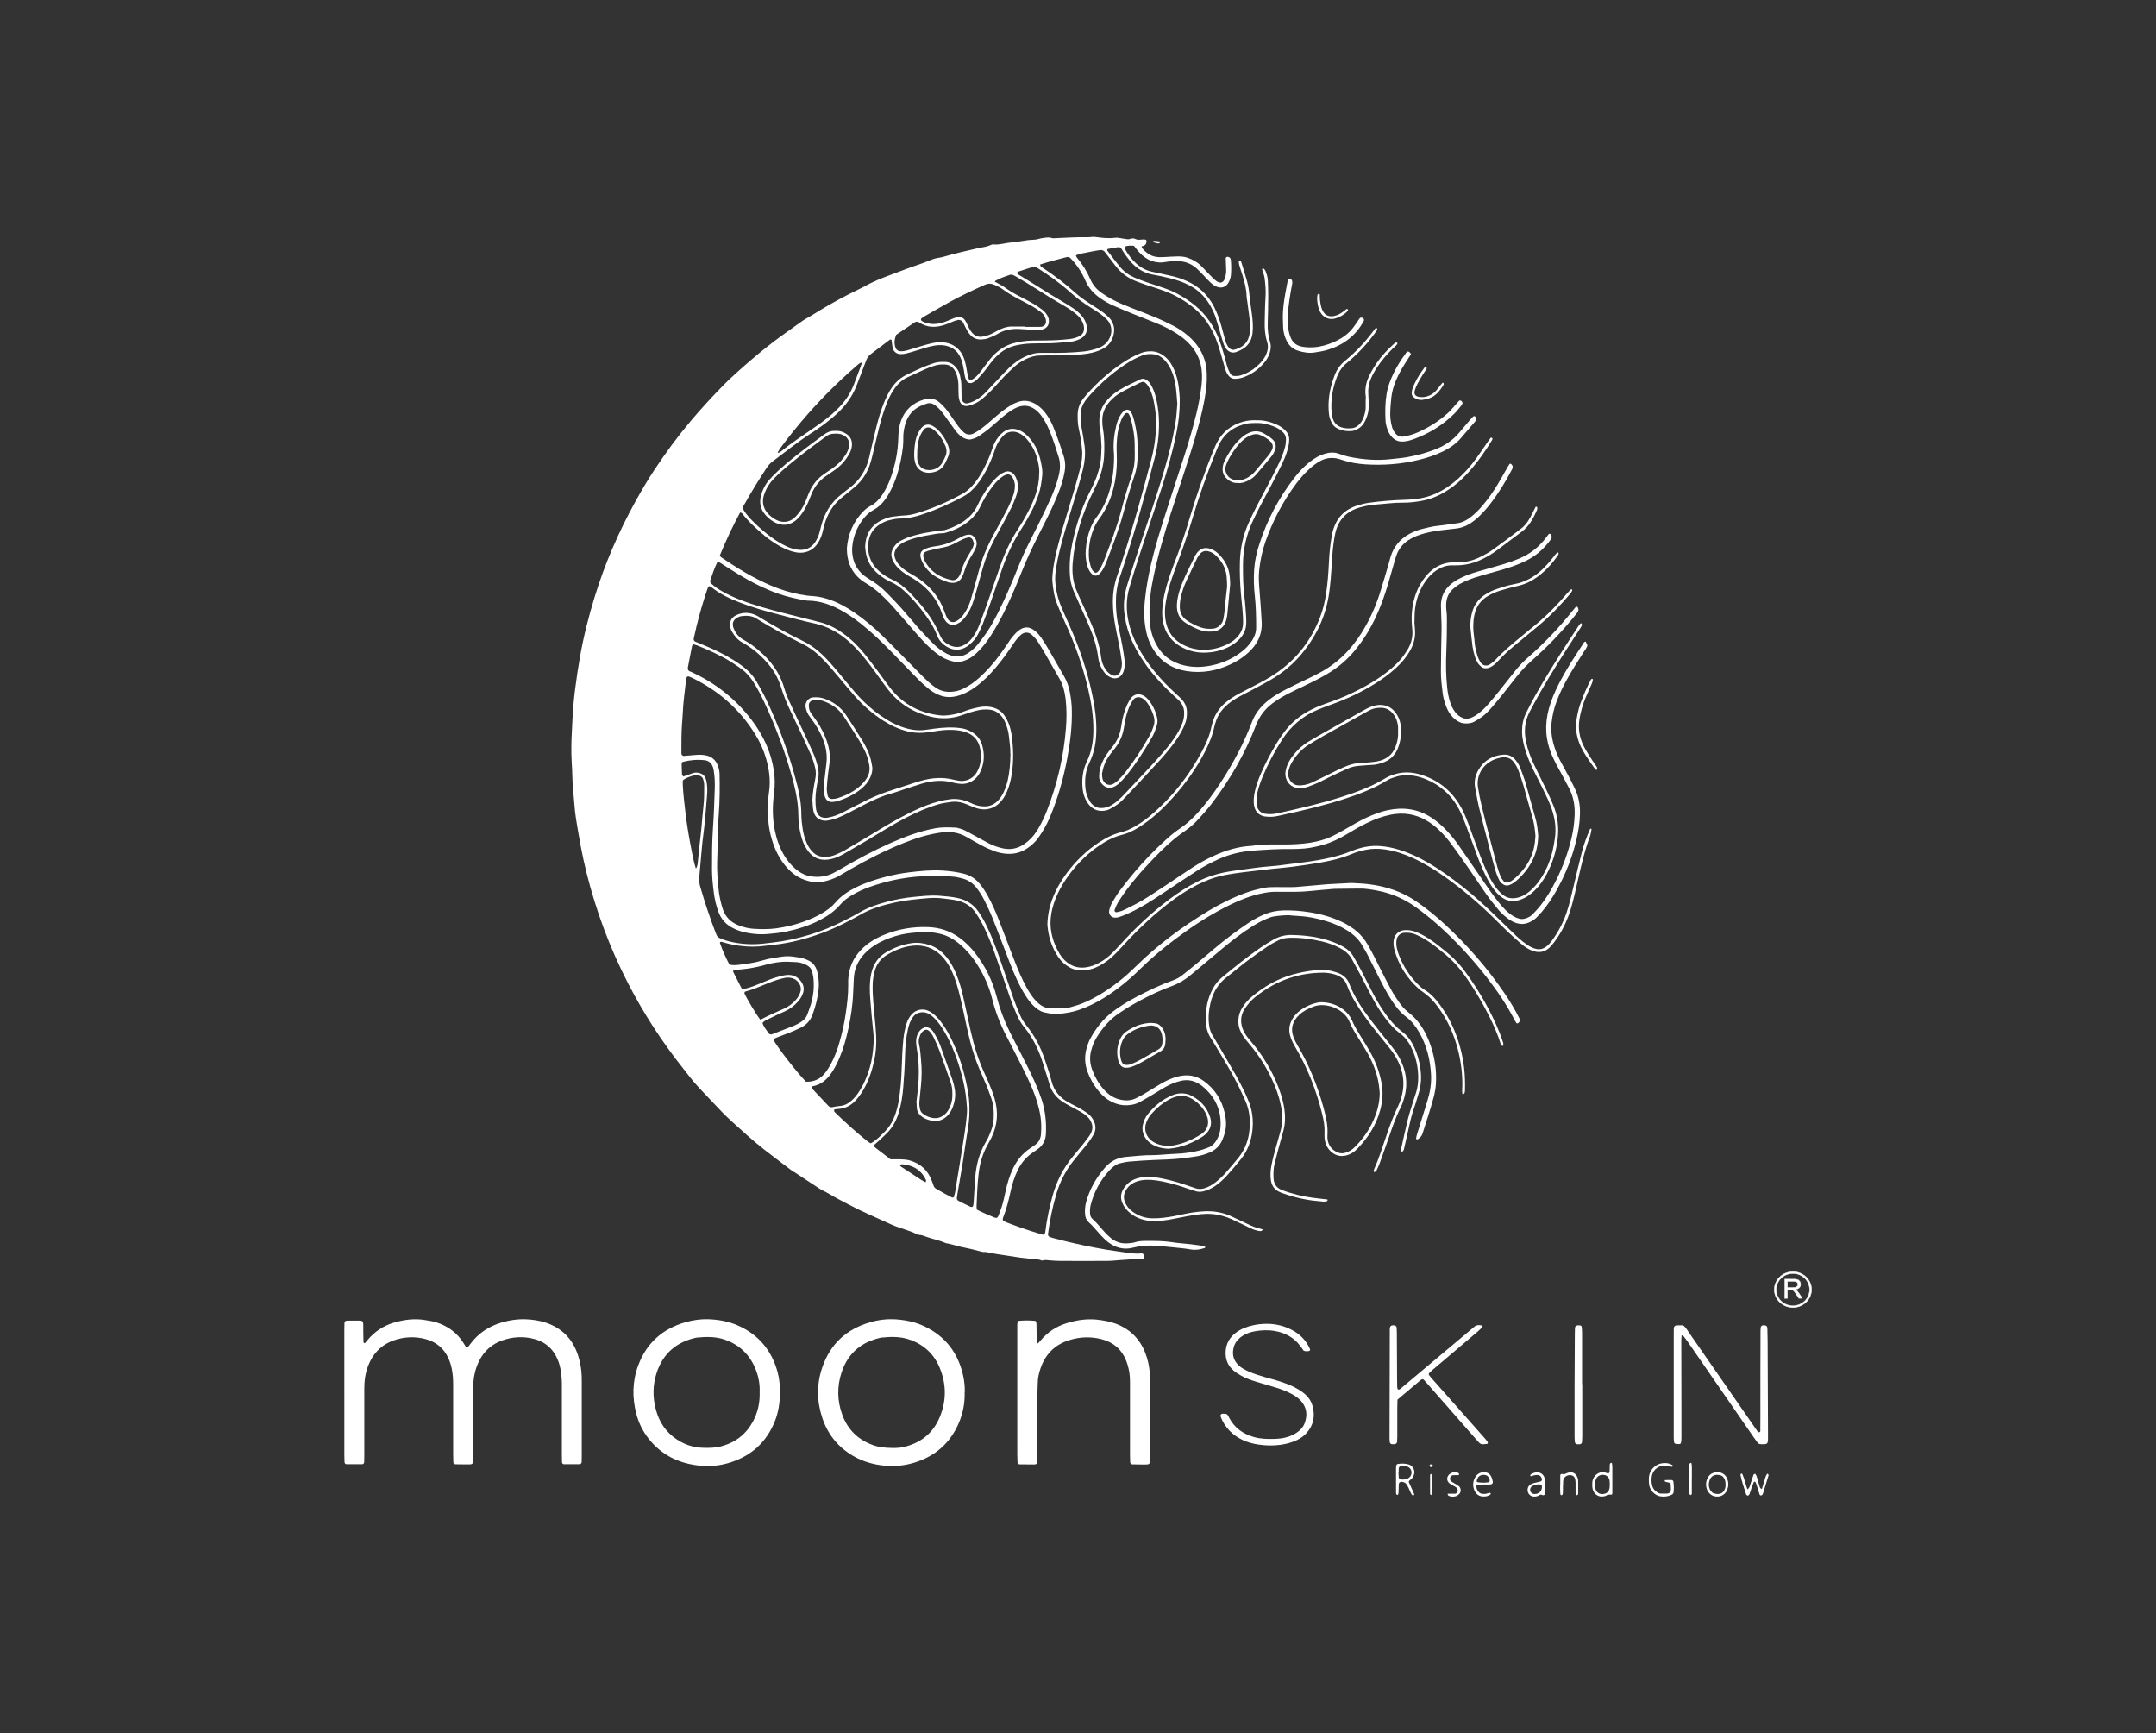 <svg xmlns="http://www.w3.org/2000/svg" id="Layer_1" data-name="Layer 1" viewBox="0 0 342.36 275.16"><rect x="0" y="0" width="342.36" height="275.16" fill="#333333" stroke="none"/><defs><style>      .cls-1 {        fill: #fff;      }    </style></defs><g><path class="cls-1" d="M283.42,206.1v-3.04h1.4c.28,0,.5,.03,.64,.08s.26,.15,.35,.29c.09,.14,.13,.29,.13,.46,0,.22-.07,.4-.22,.54s-.37,.24-.67,.28c.11,.05,.19,.1,.25,.15,.12,.11,.24,.24,.35,.4l.55,.83h-.53l-.42-.63c-.12-.18-.22-.32-.3-.42-.08-.1-.15-.16-.21-.2-.06-.04-.13-.06-.19-.08-.05,0-.12-.01-.23-.01h-.48v1.35h-.42Zm.42-1.7h.9c.19,0,.34-.02,.45-.06,.11-.04,.19-.1,.25-.18,.06-.08,.08-.17,.08-.27,0-.14-.05-.26-.16-.35-.11-.09-.28-.14-.51-.14h-1v1Z"></path><g><path class="cls-1" d="M284.73,204.44h-.93v-1.07h1.03c.12,0,.22,.01,.31,.04,.09,.02,.17,.06,.22,.11,.06,.05,.1,.11,.13,.17,.03,.06,.04,.13,.04,.21,0,.05,0,.1-.02,.15-.01,.05-.04,.1-.07,.14-.03,.05-.07,.08-.11,.12-.04,.03-.09,.06-.15,.08-.06,.02-.12,.03-.2,.04-.08,0-.16,.01-.26,.01m-.86-.07h.86c.09,0,.18,0,.25-.01,.07,0,.13-.02,.18-.04,.05-.02,.09-.04,.13-.07,.04-.03,.07-.06,.09-.1,.03-.04,.04-.08,.06-.12,.01-.04,.02-.09,.02-.13,0-.07-.01-.13-.04-.18-.03-.05-.06-.1-.11-.15-.05-.04-.11-.07-.19-.1-.08-.02-.18-.03-.29-.03h-.96v.93Zm-.42-1.27v2.97h.35v-1.35h.52c.05,0,.1,0,.14,0,.04,0,.07,0,.1,.01h0s.07,.02,.1,.03c.03,.01,.07,.03,.1,.05,.03,.02,.07,.05,.11,.08,.04,.03,.08,.08,.12,.13,.04,.05,.09,.11,.14,.18,.05,.07,.1,.15,.16,.24l.41,.62h.44l-.51-.77c-.05-.08-.11-.15-.16-.22-.06-.07-.11-.13-.17-.18-.03-.02-.06-.05-.1-.07-.04-.02-.09-.05-.14-.07v-.07c.16-.02,.29-.05,.4-.1,.11-.04,.2-.1,.26-.17,.07-.07,.12-.15,.16-.24,.03-.09,.05-.18,.05-.29,0-.08-.01-.16-.03-.23-.02-.07-.05-.14-.09-.21-.04-.07-.09-.12-.15-.17-.06-.05-.12-.08-.19-.11-.07-.03-.16-.05-.26-.06-.1-.01-.23-.02-.37-.02h-1.36Zm-.07,3v-3.07h1.44c.14,0,.27,0,.38,.02,.11,.01,.2,.04,.28,.06,.08,.03,.15,.07,.21,.12,.06,.05,.11,.11,.16,.18,.05,.07,.08,.15,.1,.23,.02,.08,.03,.16,.03,.25,0,.11-.02,.22-.06,.31-.04,.1-.09,.18-.17,.26-.08,.08-.17,.14-.29,.19-.09,.04-.18,.06-.29,.09l.05,.03s.08,.05,.11,.08c.06,.05,.12,.12,.18,.19,.06,.07,.12,.14,.17,.23l.58,.88h-.61l-.43-.65c-.06-.09-.11-.17-.16-.24-.05-.07-.1-.13-.14-.18-.04-.05-.08-.09-.11-.12-.03-.03-.07-.06-.09-.07-.03-.02-.06-.03-.09-.05s-.06-.02-.09-.03c-.02,0-.05,0-.09,0-.04,0-.08,0-.14,0h-.45v1.35h-.49v-.04Z"></path><path class="cls-1" d="M286.58,202.92c-.48-.46-1.15-.75-1.88-.75s-1.4,.29-1.88,.75c-.48,.46-.78,1.1-.78,1.81s.3,1.35,.78,1.81c.48,.46,1.15,.75,1.88,.75s1.4-.29,1.88-.75c.48-.46,.78-1.1,.78-1.81s-.3-1.35-.78-1.81m-1.88-1.03c.82,0,1.55,.32,2.09,.83,.53,.51,.86,1.22,.86,2.01s-.33,1.49-.86,2.01c-.53,.51-1.27,.83-2.09,.83s-1.55-.32-2.09-.83c-.53-.51-.86-1.22-.86-2.01s.33-1.49,.86-2.01c.53-.51,1.27-.83,2.09-.83"></path><path class="cls-1" d="M285.73,202.33c.33,.13,.63,.32,.88,.56,.25,.24,.45,.52,.58,.84,.13,.3,.2,.64,.2,.99s-.07,.69-.2,.99c-.14,.32-.34,.6-.58,.84-.25,.24-.55,.43-.88,.56-.32,.13-.67,.2-1.03,.2s-.71-.07-1.03-.2c-.33-.13-.63-.32-.88-.56-.25-.24-.45-.52-.59-.84-.13-.31-.2-.64-.2-.99s.07-.69,.2-.99c.14-.32,.34-.6,.59-.84,.25-.24,.55-.43,.88-.56,.32-.13,.67-.2,1.03-.2s.71,.07,1.03,.2m.82,.61c-.24-.23-.53-.42-.85-.55-.31-.12-.65-.19-1-.19s-.69,.07-1,.19c-.32,.13-.61,.32-.85,.55-.24,.23-.44,.51-.57,.82-.13,.3-.2,.62-.2,.97s.07,.67,.2,.97c.13,.31,.33,.59,.57,.82,.24,.23,.53,.42,.85,.55,.31,.12,.65,.19,1,.19s.69-.07,1-.19c.32-.13,.61-.32,.85-.55,.24-.23,.44-.51,.57-.82,.13-.3,.2-.62,.2-.97s-.07-.67-.2-.97c-.13-.31-.33-.59-.57-.82m-.74-.81c-.34-.14-.72-.21-1.11-.21-.81,0-1.53,.31-2.06,.82-.27,.26-.49,.57-.63,.91-.14,.33-.22,.69-.22,1.07,0,.77,.33,1.48,.85,1.98,.27,.26,.59,.47,.95,.61,.34,.14,.72,.21,1.12,.21,.8,0,1.53-.31,2.06-.82,.27-.26,.49-.57,.63-.91,.14-.33,.22-.69,.22-1.07,0-.77-.33-1.48-.85-1.98-.27-.26-.59-.47-.95-.61m-1.11-.28c.4,0,.79,.08,1.14,.22,.37,.15,.7,.36,.97,.62,.54,.52,.88,1.24,.88,2.03,0,.39-.08,.76-.23,1.1-.15,.35-.37,.67-.65,.93-.54,.52-1.29,.84-2.11,.84-.4,0-.79-.08-1.14-.22-.37-.15-.7-.36-.97-.62-.54-.52-.88-1.24-.88-2.03,0-.39,.08-.76,.23-1.1,.15-.35,.37-.67,.65-.93,.54-.52,1.29-.84,2.11-.84"></path></g></g><g><path class="cls-1" d="M180.08,39.03c-.45-.06-.89-.05-1.32,.07-.15,.04-.24,.23-.15,.39,.5,.89,1.1,1.7,1.86,2.38,.74,.66,1.59,1.1,2.57,1.29,1.07,.22,2.13,.46,3.2,.7,.75,.17,1.47,.43,2.18,.74,1.97,.86,3.44,2.25,4.4,4.17,.51,1.02,.88,2.09,1.18,3.18,.19,.66,.34,1.33,.54,1.99,.13,.43,.27,.85,.56,1.21,.25,.31,.59,.46,.97,.35,1.13-.3,1.98-.95,2.28-2.12,.15-.58,.22-1.19,.17-1.8-.1-1.25-.3-2.49-.46-3.74-.04-.28-.11-.56-.11-.84-.02-1.11-.31-2.16-.62-3.21-.17-.58-.38-1.15-.55-1.74-.06-.19-.05-.39-.07-.59,0-.03,.04-.1,.06-.1,.07,0,.15,.02,.2,.06,.06,.05,.12,.12,.14,.19,.31,1,.63,2.01,.91,3.02,.21,.74,.32,1.5,.39,2.27,.08,.93,.24,1.85,.36,2.77,.15,1.09,.25,2.18,.12,3.27-.15,1.16-.72,2.05-1.77,2.59-.29,.15-.59,.28-.89,.38-.56,.17-1.03-.01-1.43-.43-.25-.27-.41-.6-.52-.95-.18-.54-.33-1.08-.49-1.63-.24-.81-.47-1.63-.73-2.44-.25-.77-.6-1.5-1.03-2.2-.8-1.31-1.88-2.31-3.26-3.01-1.05-.54-2.17-.88-3.31-1.15-.75-.18-1.5-.35-2.25-.47-1.51-.25-2.72-1-3.71-2.13-.34-.4-.64-.83-.95-1.26-.17-.23-.31-.48-.45-.72-.14-.24-.36-.32-.62-.27-.52,.08-1.03,.18-1.55,.27-.1,.02-.14,.2-.07,.3,.67,.86,1.32,1.74,2.02,2.58,.63,.76,1.43,1.31,2.34,1.7,.63,.27,1.28,.5,1.93,.73,.95,.33,1.92,.62,2.87,.96,1.46,.52,2.8,1.26,4.05,2.17,1.92,1.38,3.34,3.17,4.27,5.34,.48,1.12,.82,2.28,1.15,3.45,.1,.35,.18,.71,.28,1.06,.09,.31,.17,.63,.31,.92,.43,.94,.53,1.03,1.57,.94,.2-.02,.39-.08,.58-.15,1.22-.41,2.23-1.13,3.08-2.09,.3-.34,.54-.71,.73-1.12,.29-.65,.4-1.32,.18-2.01-.34-1.06-.42-2.14-.39-3.24,.03-1.3,.04-2.59,.13-3.89,.07-1.02-.02-2.03-.15-3.03-.06-.47-.27-.93-.4-1.39,0-.02,.03-.09,.06-.09,.07-.02,.18-.05,.21-.01,.11,.11,.23,.24,.28,.38,.19,.49,.35,.99,.37,1.53,.03,.81,.06,1.62,.06,2.43,0,1.46-.04,2.92-.08,4.37-.02,.98,.06,1.94,.36,2.88,.2,.65,.14,1.27-.08,1.9-.19,.54-.48,1.03-.85,1.46-.91,1.08-2.02,1.85-3.36,2.32-.43,.15-.86,.22-1.31,.22-.45,0-.77-.21-1.02-.55-.25-.33-.4-.7-.52-1.09-.18-.58-.34-1.17-.5-1.75-.28-1.01-.58-2.02-.97-3-.73-1.79-1.76-3.38-3.23-4.65-1.27-1.09-2.67-1.96-4.21-2.62-1.08-.46-2.21-.78-3.32-1.16-.65-.22-1.3-.44-1.94-.69-1.31-.52-2.4-1.34-3.25-2.46-.54-.71-1.1-1.41-1.63-2.12-.22-.3-.49-.4-.84-.34-.52,.09-1.04,.15-1.55,.27-.74,.18-1.51,.24-2.25,.55,.05,.13,.08,.26,.15,.34,.89,1.06,1.62,2.22,2.17,3.5,.38,.88,.99,1.58,1.76,2.12,.53,.37,1.09,.71,1.65,1.02,1.07,.58,2.2,1.01,3.33,1.46,1.24,.49,2.49,.95,3.72,1.47,.89,.38,1.77,.8,2.63,1.24,.87,.44,1.67,.99,2.41,1.62,1.4,1.19,2.38,2.64,2.79,4.44,.06,.28,.11,.56,.14,.84,.1,1.18,.06,2.35-.1,3.52-.28,1.97-.74,3.89-1.26,5.81-.78,2.85-1.71,5.66-2.63,8.46-1.1,3.34-2.22,6.68-3.17,10.07-.59,2.1-1.11,4.23-1.5,6.38-.35,1.92-.46,3.86-.35,5.81,.07,1.22,.37,2.39,.93,3.49,.96,1.89,2.48,3.04,4.54,3.52,1.53,.36,3.06,.29,4.57-.05,1.68-.38,3.22-1.08,4.58-2.15,.64-.5,1.2-1.09,1.64-1.78,.4-.63,.64-1.31,.63-2.06,0-1.66-.03-3.32-.21-4.98-.16-1.41-.2-2.83-.1-4.25,.09-1.38,.4-2.72,.83-4.03,1.24-3.81,3.08-7.3,5.53-10.47,.7-.9,1.47-1.73,2.35-2.45,.79-.64,1.65-1.16,2.65-1.43,.69-.19,1.35-.21,2.03,.02,.57,.19,1.15,.4,1.74,.52,2.19,.44,4.4,.62,6.64,.35,.84-.1,1.69-.16,2.53-.31,1.68-.3,3.31-.74,4.88-1.41,1.29-.56,2.4-1.34,3.31-2.4,.58-.68,1.15-1.36,1.73-2.04,.18-.21,.38-.42,.57-.62,.06-.06,.25-.03,.33,.05,.17,.17,.22,.39,.11,.54-.04,.07-.08,.14-.13,.2-.76,.89-1.52,1.79-2.29,2.68-.78,.9-1.75,1.56-2.81,2.08-1.24,.61-2.54,1.04-3.88,1.36-2.77,.68-5.59,.89-8.44,.71-1.21-.08-2.41-.27-3.57-.65-.23-.08-.46-.16-.69-.22-.98-.26-1.92-.19-2.83,.28-.76,.4-1.42,.93-2.04,1.52-.68,.64-1.29,1.35-1.85,2.09-2.13,2.84-3.76,5.95-4.93,9.3-.52,1.5-.84,3.04-.99,4.62-.1,1.01-.02,2.02,.06,3.03,.13,1.7,.27,3.39,.35,5.09,.09,2.03-.74,3.6-2.21,4.91-.82,.73-1.75,1.31-2.74,1.78-2.22,1.04-4.56,1.45-6.98,1.07-2.26-.36-4.09-1.49-5.31-3.48-.67-1.08-1.04-2.27-1.24-3.53-.33-1.99-.14-3.96,.14-5.93,.53-3.66,1.54-7.2,2.64-10.71,1.12-3.55,2.3-7.08,3.44-10.62,.71-2.2,1.35-4.41,1.9-6.65,.36-1.46,.62-2.93,.8-4.42,.13-1.09,.13-2.18-.11-3.26-.28-1.22-.84-2.27-1.67-3.19-.65-.73-1.42-1.33-2.25-1.85-.93-.58-1.9-1.09-2.91-1.5-1.42-.58-2.86-1.13-4.28-1.71-.94-.38-1.87-.78-2.79-1.18-.71-.31-1.37-.69-2.01-1.13-1.06-.72-1.89-1.62-2.41-2.82-.57-1.31-1.34-2.49-2.33-3.53-.18-.19-.37-.28-.65-.21-1.41,.36-2.82,.72-4.23,1.18,.05,.12,.07,.26,.15,.32,.19,.16,.4,.28,.6,.41,1.68,1.14,3.3,2.34,4.8,3.71,.78,.71,1.66,1.3,2.54,1.87,.65,.42,1.3,.83,1.92,1.28,.36,.26,.69,.57,1,.88,.29,.29,.47,.65,.61,1.04,.44,1.18-.11,2.89-1.27,3.64-.65,.42-1.37,.68-2.12,.86-1.03,.25-2.09,.29-3.13,.33-1.21,.05-2.43,.05-3.64,.07-.53,.01-1.05,.03-1.58,.04-.79,.01-1.51,.27-2.21,.6-.62,.3-1.2,.68-1.71,1.14-.6,.54-1.18,1.11-1.75,1.69-.65,.67-1.24,1.39-1.89,2.06-.48,.49-.99,.95-1.52,1.4-.62,.53-1.36,.87-2.15,1.08-.65,.17-1.22-.13-1.43-.79-.09-.27-.14-.55-.15-.83-.03-.53-.02-1.05-.03-1.58,0-.53-.07-1.05-.22-1.56-.08-.27-.18-.54-.32-.78-.35-.59-.85-.96-1.56-1.01-.61-.04-1.21,.02-1.79,.22-.46,.15-.92,.31-1.36,.51-.93,.41-1.84,.84-2.76,1.26-.83,.38-1.5,.96-2.04,1.69-.49,.65-.86,1.37-1.18,2.12-.59,1.38-1.01,2.82-1.38,4.27-.36,1.41-.67,2.84-1.01,4.25-.13,.55-.28,1.1-.46,1.63-.46,1.33-1.21,2.47-2.27,3.4-.39,.35-.81,.67-1.22,1.01-.31,.26-.63,.51-.94,.76-1.48,1.19-2.37,2.74-2.84,4.56-.1,.39-.18,.79-.29,1.18-.16,.54-.39,1.06-.71,1.54-.6,.9-1.45,1.4-2.53,1.48-.57,.04-1.13-.09-1.67-.25-.78-.24-1.5-.6-2.2-1.02-.87-.52-1.69-1.12-2.45-1.79-1.13-.98-2.25-1.98-3.15-3.2-.06-.07-.2-.08-.32-.13-1.2,2.24-2.27,4.5-3.22,6.83,.09,.11,.14,.24,.24,.3,2.52,1.7,5.1,3.3,7.91,4.48,1.46,.62,2.96,1.09,4.51,1.39,.71,.14,1.44,.24,2.17,.28,1.03,.06,1.99,.33,2.94,.68,1.3,.48,2.49,1.17,3.63,1.95,1.57,1.08,3.03,2.3,4.4,3.64,1.36,1.33,2.69,2.7,4.03,4.05,.8,.81,1.59,1.62,2.39,2.43,.37,.37,.76,.73,1.16,1.08,.27,.24,.57,.46,.86,.67,.75,.54,1.6,.74,2.52,.69,.66-.04,1.27-.19,1.87-.48,.96-.46,1.81-1.07,2.6-1.78,1.18-1.06,2.22-2.25,3.16-3.52,.46-.62,.89-1.26,1.33-1.89,.21-.3,.39-.62,.62-.9,.31-.37,.62-.76,.99-1.06,.97-.81,1.87-.79,2.83,.05,.33,.29,.63,.63,.88,1,.44,.63,.85,1.28,1.23,1.95,.82,1.4,1.6,2.81,2.42,4.21,.45,.78,.74,1.62,.9,2.5,.18,.95,.3,1.92,.31,2.89,.05,2.52-.25,5.01-.71,7.48-.51,2.75-1.23,5.44-2.22,8.06-.41,1.1-.86,2.19-1.45,3.2-.31,.52-.63,1.04-.99,1.53-.46,.63-1.03,1.14-1.67,1.58-1.01,.69-2.11,.98-3.33,.89-.7-.05-1.36-.2-2.01-.44-.72-.27-1.42-.59-2.09-.96-.74-.41-1.49-.82-2.22-1.25-1.28-.76-2.65-.92-4.1-.72-2.1,.29-4.1,.93-6.05,1.72-2.9,1.17-5.66,2.59-8.37,4.14-.56,.32-1.12,.65-1.68,.98-.92,.54-1.92,.86-2.97,1.02-.86,.13-1.69-.05-2.5-.32-1.4-.46-2.46-1.38-3.34-2.52-.9-1.17-1.51-2.49-1.93-3.9-.28-.93-.47-1.88-.56-2.85-.08-.89-.19-1.77-.11-2.67,.07-.73,.12-1.45,.23-2.17,.25-1.76,0-3.47-.48-5.16-.39-1.37-.98-2.66-1.73-3.87-2.47-4-5.88-6.97-10.11-9-.15-.07-.3-.12-.45-.18-.14-.05-.32,.07-.36,.23,0,.04-.02,.08-.03,.12-.22,1.85-.48,3.69-.56,5.56-.02,.53-.07,1.05-.11,1.58-.11,1.54-.1,3.08-.1,4.61,0,.08,.02,.16,.02,.24,.01,.11,.22,.29,.35,.28,.61-.05,1.21-.09,1.82-.15,.57-.06,1.13-.05,1.69,.06,.97,.18,1.59,.76,1.92,1.66,.15,.42,.25,.85,.26,1.31,.05,2.11,.03,4.21-.12,6.32-.03,.44-.07,.89-.08,1.33-.07,2.1-.13,4.21-.18,6.32-.04,1.34,.07,2.67,.19,4,.1,1.13,.32,2.24,.66,3.33,.41,1.35,1.29,2.23,2.57,2.72,.76,.29,1.54,.49,2.36,.54,1.18,.07,2.36,.09,3.52-.06,1.52-.2,3.02-.55,4.47-1.08,.99-.36,1.95-.78,2.86-1.31,.81-.47,1.56-1.02,2.17-1.74,.91-1.07,2.06-1.8,3.31-2.42,1.5-.73,3.08-1.23,4.68-1.65,1.21-.31,2.45-.55,3.69-.7,1.77-.22,3.55-.39,5.33-.28,1.13,.07,2.26,.22,3.36,.5,1.05,.26,1.92,.83,2.6,1.69,.45,.57,.85,1.18,1.2,1.82,.65,1.17,1.19,2.39,1.68,3.63,.74,1.88,1.45,3.78,2.17,5.67,.53,1.4,1.09,2.79,1.74,4.14,.39,.8,.81,1.59,1.32,2.32,.35,.5,.74,.97,1.2,1.36,.51,.43,1.09,.71,1.76,.72,.77,.01,1.54,.01,2.31,0,.61-.02,1.19-.23,1.77-.4,1.33-.39,2.56-1,3.75-1.7,2.1-1.25,4.01-2.75,5.74-4.47,3.51-3.46,7.43-6.38,11.65-8.91,1.88-1.12,3.83-2.1,5.89-2.84,.99-.36,2.01-.61,3.04-.81,.59-.11,1.21-.09,1.82-.1,.73-.01,1.46,.01,2.19,.01,.28,0,.57,0,.85-.02,1.41-.12,2.82-.24,4.24-.37,.32-.03,.65-.06,.97-.08,1.01-.06,2.02-.11,3.03-.16,.28-.01,.57-.04,.85-.02,.89,.05,1.78,.08,2.67,.2,2.64,.34,5.12,1.16,7.34,2.67,1.65,1.12,3.18,2.37,4.64,3.72,3.52,3.26,6.67,6.85,9.37,10.81,.89,1.31,1.72,2.65,2.42,4.07,.16,.31,.12,.46-.15,.75-.08,.08-.27,.08-.32,0-.09-.14-.18-.27-.25-.41-1.26-2.46-2.81-4.73-4.51-6.91-2.3-2.95-4.83-5.68-7.61-8.18-1.15-1.03-2.35-1.99-3.6-2.89-1.84-1.32-3.87-2.2-6.08-2.62-.95-.18-1.91-.35-2.89-.33-1.3,.02-2.59,.02-3.89,.04-.32,0-.64,.06-.97,.08-1.7,.11-3.38,.38-5.09,.39-1.05,0-2.11,.02-3.16,0-1.27-.02-2.49,.24-3.7,.59-1.64,.48-3.18,1.18-4.69,1.97-2.74,1.42-5.3,3.12-7.76,4.97-1.98,1.49-3.86,3.08-5.63,4.82-1.71,1.68-3.56,3.19-5.6,4.46-1.31,.81-2.68,1.49-4.15,1.98-.97,.32-1.97,.47-2.97,.59-.82,.1-1.62-.07-2.41-.24-.64-.14-1.18-.53-1.65-.98-.5-.48-.92-1.03-1.29-1.61-.55-.85-1.01-1.75-1.44-2.67-.73-1.58-1.34-3.21-1.96-4.84-.63-1.66-1.26-3.33-1.93-4.98-.38-.94-.82-1.85-1.27-2.75-.36-.73-.8-1.4-1.31-2.04-.58-.72-1.32-1.18-2.22-1.4-.43-.1-.87-.23-1.31-.26-1.29-.08-2.58-.29-3.88-.14-.4,.05-.81,.05-1.21,.07-2.89,.17-5.69,.76-8.4,1.74-.92,.33-1.79,.74-2.63,1.23-.7,.41-1.36,.89-1.89,1.51-.91,1.07-2.04,1.84-3.27,2.48-1.7,.88-3.51,1.44-5.38,1.83-.92,.19-1.84,.27-2.77,.36-1.42,.13-2.83,0-4.21-.37-.43-.12-.84-.28-1.25-.47-1.24-.57-2.08-1.5-2.53-2.8-.32-.92-.55-1.87-.67-2.83-.16-1.24-.3-2.49-.3-3.75,0-2.23,0-4.45,.16-6.68,.15-2.06,.2-4.13,.28-6.19,.02-.53,.01-1.05-.02-1.58-.03-.48-.1-.97-.17-1.45-.03-.2-.11-.39-.19-.57-.24-.52-.67-.83-1.22-.89-1.18-.13-2.35-.03-3.49,.27-.08,.02-.17,.19-.17,.28,0,.57,.03,1.13,.06,1.7,0,.07,.06,.15,.1,.22,.02,.03,.06,.05,.13,.11,.47-.16,.96-.33,1.45-.51,.27-.1,.55-.13,.84-.08,.82,.14,1.17,.49,1.35,1.33,.18,.8,.16,1.62,.09,2.42-.17,2.1-.32,4.2-.6,6.29-.15,1.08-.23,2.17-.33,3.26-.1,1.09-.19,2.18-.29,3.27-.05,.53,.01,1.05,.16,1.56,.72,2.45,1.51,4.87,2.43,7.25,.06,.15,.12,.3,.19,.45,.09,.19,.23,.31,.43,.41,.66,.31,1.37,.51,2.08,.66,1.6,.33,3.22,.41,4.84,.23,.96-.11,1.93-.21,2.89-.36,2.04-.33,4.03-.85,5.98-1.54,1.57-.56,3.07-1.26,4.54-2.02,.65-.33,1.29-.67,1.92-1.04,1.42-.81,2.94-1.34,4.51-1.73,1.3-.33,2.61-.58,3.94-.71,1.41-.14,2.82-.31,4.24-.2,1.01,.08,2.01,.16,3.01,.39,1.32,.31,2.38,.99,3.15,2.11,.51,.73,.95,1.5,1.34,2.31,.81,1.68,1.46,3.42,2.07,5.18,.75,2.14,1.46,4.29,2.21,6.43,.3,.84,.64,1.66,.99,2.48,.27,.63,.63,1.22,1.07,1.76,1.32,1.62,2.25,3.45,2.9,5.43,.37,1.11,.76,2.22,1.05,3.36,.39,1.57,1.35,2.64,2.73,3.38,.57,.31,1.15,.59,1.72,.9,.42,.24,.83,.5,1.23,.78,.4,.29,.72,.65,.95,1.09,.41,.77,.48,1.54,.04,2.32-.24,.42-.5,.83-.8,1.22-.36,.49-.77,.94-1.15,1.41-.41,.5-.83,1-1.23,1.51-1.25,1.57-2.15,3.33-2.72,5.25-.61,2.06-1.04,4.16-1.32,6.29-.05,.37,.04,.49,.41,.62,.15,.05,.31,.1,.46,.14,2.19,.58,4.39,1.09,6.62,1.51,1.27,.24,2.55,.46,3.83,.62,1.16,.15,2.32,.41,3.5,.28,.21-.02,.33,.1,.4,.37,.04,.15,.05,.32,.08,.46-.2,.15-.4,.14-.6,.13-1.1-.07-2.19,.03-3.28,.11-.69,.05-1.37,.13-2.06,.13-2.51,.02-5.02,.01-7.54,0-.57,0-1.13-.06-1.7-.1-.32-.02-.64-.1-.96,.02-.07,.03-.17,.03-.23,0-.53-.25-1.12-.15-1.67-.25-.52-.09-1.05-.11-1.57-.18-.84-.12-1.68-.26-2.52-.38-.96-.13-1.92-.29-2.87-.49-.12-.03-.24-.04-.36-.03-.33,.02-.63-.09-.94-.17-.82-.23-1.65-.4-2.48-.58-.2-.04-.39-.07-.59-.13-.58-.17-1.17-.31-1.76-.46-.16-.04-.33-.03-.47-.1-.96-.43-2.01-.61-3-.97-.37-.14-.75-.3-1.17-.31-.15,0-.32-.06-.46-.14-.49-.29-1.03-.45-1.57-.64-.8-.28-1.62-.52-2.39-.87-2.28-1.05-4.59-2.01-6.81-3.19-1.07-.57-2.15-1.11-3.19-1.74-.31-.19-.64-.34-.96-.51-.21-.12-.43-.23-.63-.37-1.25-.82-2.5-1.65-3.75-2.47-.1-.07-.22-.1-.32-.17-1.48-1.12-2.98-2.24-4.44-3.38-2.01-1.57-3.8-3.23-5.32-4.61-.99-.9-1.91-1.86-2.82-2.84-.94-1.01-1.91-1.98-2.82-3.01-.7-.79-1.33-1.64-1.98-2.46-3.37-4.23-6.29-8.74-8.77-13.54-2.89-5.6-5.07-11.46-6.6-17.57-.71-2.83-1.2-5.7-1.67-8.58-.13-.8-.2-1.61-.26-2.41-.11-1.45-.3-2.9-.32-4.36-.01-.69-.05-1.38-.09-2.06-.11-1.74-.07-3.48,.03-5.22,.04-.61,.06-1.21,.09-1.82,.08-1.58,.22-3.15,.42-4.72,.21-1.69,.47-3.37,.76-5.04,.56-3.23,1.37-6.41,2.33-9.54,.81-2.63,1.75-5.22,2.84-7.74,1.1-2.57,2.33-5.07,3.69-7.52,.94-1.7,1.93-3.38,3-4.99,1.77-2.67,3.66-5.25,5.73-7.7,1.46-1.73,2.99-3.41,4.57-5.04,.54-.55,1.07-1.11,1.63-1.63,3.03-2.81,6.19-5.47,9.59-7.83,.7-.48,1.37-1,2.08-1.48,.4-.27,.84-.48,1.25-.73,1.92-1.21,3.88-2.34,5.9-3.37,.79-.4,1.59-.79,2.39-1.19,.07-.04,.15-.07,.22-.11,1.37-.79,2.85-1.35,4.32-1.9,1.48-.55,2.94-1.13,4.44-1.62,.46-.15,.91-.34,1.36-.52,.52-.21,1.05-.42,1.62-.49,.28-.03,.56-.1,.83-.18,1.79-.51,3.6-.94,5.41-1.34,.71-.15,1.44-.22,2.11-.54,.1-.05,.24-.07,.36-.06,.95,.09,1.84-.23,2.77-.31,.93-.07,1.84-.26,2.76-.38,.4-.05,.81-.03,1.21-.09,.36-.05,.7-.19,1.06-.23,.48-.06,.95-.18,1.44-.01,.22,.07,.48,.03,.72,.02,1.7-.07,3.4-.18,5.1-.15,.16,0,.33,0,.48-.03,.28-.05,.55-.02,.84,.02,1,.14,2.01,.23,3.02,.1,.11-.01,.24-.02,.35,0,.44,.06,.88,.14,1.32,.21,.2,.03,.4,.06,.6-.02,.31-.12,.63-.13,.94,.04,.22,.12,.47,.08,.71,.08,.28,0,.56-.1,.84,0,.09,.03,.12,.09,.13,.18,.03,.26-.05,.5-.23,.66-.14,.12-.36,.16-.54,.23,.02,.07,.02,.16,.06,.22,.28,.4,.65,.71,1.06,.98,.71,.47,1.51,.54,2.33,.49,.77-.05,1.54-.09,2.3-.11,.48,0,.96,.03,1.44,.18,.83,.26,1.57,.66,2.19,1.26,.44,.42,.84,.87,1.27,1.31,.31,.32,.62,.64,.95,.94,.15,.14,.32,.25,.49,.35,.39,.24,.83,.1,1.02-.3,.22-.49,.33-1,.32-1.53-.01-.65-.05-1.29-.07-1.94,0-.08,.16-.21,.26-.21,.22,0,.45,.14,.49,.29,.02,.08,.05,.16,.06,.23,.07,.77,.07,1.54,.02,2.31-.03,.41-.15,.8-.33,1.16-.43,.89-1.28,1.12-2.14,.67-.32-.17-.61-.4-.87-.65-.38-.36-.73-.76-1.09-1.14-.34-.35-.67-.71-1.03-1.03-.85-.75-1.86-1.14-2.99-1.14-.61,0-1.21,0-1.81,.11-1.7,.34-3.11-.24-4.27-1.48-.3-.32-.57-.68-.86-1.04Zm-70.09,63.24c-.06,.2-.11,.32-.13,.43-.2,1.03-.4,2.06-.6,3.1-.08,.41-.07,.69,.43,.84,.15,.05,.29,.13,.44,.2,3.65,1.73,6.73,4.19,9.18,7.4,1.85,2.42,3.13,5.09,3.58,8.13,.17,1.17,.18,2.34,.03,3.51-.27,1.98-.28,3.96,.11,5.92,.28,1.4,.75,2.73,1.47,3.96,.48,.81,1.06,1.53,1.77,2.14,.72,.62,1.53,1.08,2.47,1.22,1.22,.19,2.43,.06,3.55-.5,.47-.24,.93-.5,1.38-.76,2.48-1.45,5.01-2.81,7.64-3.98,2.33-1.04,4.71-1.94,7.23-2.39,1.09-.2,2.18-.15,3.27-.1,.16,0,.31,.07,.47,.11,.6,.13,1.13,.42,1.67,.72,.99,.55,1.99,1.09,2.98,1.62,.72,.38,1.48,.65,2.27,.83,1.15,.26,2.26,.09,3.26-.55,.34-.22,.66-.47,.96-.74,.61-.54,1.08-1.2,1.49-1.9,.53-.91,.98-1.86,1.36-2.85,1.62-4.18,2.63-8.49,2.99-12.96,.13-1.58,.14-3.15-.05-4.73-.14-1.13-.41-2.23-.99-3.23-.79-1.37-1.57-2.74-2.36-4.11-.32-.56-.67-1.11-1.01-1.66-.28-.45-.64-.84-1.03-1.19-.45-.41-1.16-.45-1.66,0-.24,.21-.48,.44-.68,.69-.28,.35-.53,.72-.78,1.09-.81,1.21-1.67,2.39-2.62,3.5-.95,1.11-1.97,2.15-3.16,3.01-.72,.53-1.49,.97-2.34,1.27-1.06,.38-2.12,.5-3.21,.12-.62-.22-1.18-.52-1.7-.92-.77-.6-1.48-1.26-2.16-1.96-1.28-1.3-2.54-2.62-3.81-3.92-1.56-1.6-3.15-3.15-4.9-4.54-1.08-.86-2.2-1.65-3.42-2.3-1.55-.83-3.18-1.39-4.96-1.43-.16,0-.32-.01-.48-.04-1.48-.25-2.93-.57-4.35-1.07-2.22-.78-4.31-1.86-6.32-3.07-.94-.56-1.85-1.17-2.77-1.75-.13-.08-.28-.16-.43-.2-.06-.02-.18,.03-.2,.08-.43,.91-.77,1.87-1.08,2.83-.07,.21,.03,.4,.19,.54,.51,.46,1.09,.85,1.68,1.19,.88,.51,1.8,.92,2.74,1.3,2.3,.91,4.68,1.55,7.06,2.16,1.88,.48,3.76,.96,5.64,1.42,1.4,.34,2.65,.99,3.81,1.82,1.32,.95,2.47,2.1,3.48,3.37,.81,1.01,1.58,2.05,2.36,3.09,.56,.74,1.08,1.52,1.66,2.25,2.05,2.58,4.75,3.97,8,4.3,.44,.04,.89,.01,1.33-.05,.8-.11,1.59-.29,2.35-.59,.75-.3,1.54-.5,2.33-.66,.52-.11,1.05-.14,1.57-.09,1.06,.11,1.95,.55,2.55,1.46,.24,.37,.46,.77,.62,1.18,.26,.68,.43,1.39,.52,2.12,.25,1.94,.28,3.88,0,5.81-.14,.96-.36,1.91-.74,2.81-.24,.56-.52,1.1-.92,1.57-.34,.41-.74,.76-1.21,.99-.88,.44-1.8,.45-2.72,.18-.5-.15-.98-.37-1.46-.58-.84-.35-1.7-.55-2.6-.42-.68,.1-1.36,.18-2.03,.38-.86,.25-1.69,.55-2.51,.89-1.76,.73-3.43,1.63-5.08,2.59-1.3,.75-2.57,1.55-3.85,2.31-1.18,.7-2.37,1.39-3.57,2.08-.6,.34-1.23,.63-1.9,.79-1.6,.38-2.78,.03-3.78-1.24-.17-.22-.31-.47-.45-.72-.33-.57-.52-1.18-.68-1.81-.28-1.06-.4-2.16-.41-3.25-.02-1.68-.31-3.3-.72-4.91-1.16-4.48-2.75-8.8-4.71-12.99-.5-1.06-1.04-2.1-1.67-3.1-.52-.83-1.15-1.57-1.95-2.14-.59-.42-1.19-.84-1.81-1.22-1.67-1.01-3.44-1.8-5.24-2.52-.19-.07-.39-.11-.66-.19Zm18.03,69.46c1.33,.03,2.33-.49,3.08-1.5,.24-.33,.47-.66,.67-1.01,.2-.35,.38-.71,.55-1.08,.38-.81,.68-1.64,.93-2.5,.45-1.51,.8-3.05,1.03-4.62,.23-1.56,.43-3.13,.41-4.71,0-.24,0-.49,0-.73,.08-1.86,.75-3.46,2.05-4.8,1.06-1.1,2.34-1.85,3.75-2.42,2.21-.88,4.51-1.27,6.89-1.18,1.83,.07,3.49,.6,4.98,1.69,.92,.67,1.73,1.47,2.43,2.36,1.65,2.1,2.81,4.44,3.48,7.02,.49,1.89,1.16,3.7,2.02,5.45,.23,.47,.47,.94,.71,1.41,.76,1.48,1.53,2.94,2.27,4.43,.81,1.63,1.56,3.29,2.14,5.02,.59,1.8,.77,3.63,.67,5.51-.06,1-.48,1.78-1.29,2.36-.26,.19-.53,.37-.8,.55-1.03,.7-1.8,1.62-2.35,2.73-.56,1.14-.93,2.33-1.19,3.56-.29,1.35-.63,2.68-1.14,3.96-.04,.11-.07,.23-.08,.35,0,.07,.03,.17,.09,.21,.17,.11,.35,.2,.54,.28,1.66,.63,3.34,1.23,5.04,1.73,.19,.06,.38,.13,.58,.19,.26,.08,.46-.08,.5-.37,0-.04,.01-.08,.02-.12,.21-1.81,.6-3.59,1.06-5.35,.64-2.46,1.75-4.7,3.39-6.65,.47-.56,.94-1.11,1.4-1.68,.38-.47,.75-.96,1.1-1.45,.21-.3,.38-.62,.47-.98,.06-.24,.07-.48,.02-.72-.13-.67-.49-1.19-1.01-1.61-.47-.38-1.01-.67-1.55-.95-.64-.34-1.29-.67-1.91-1.05-1.15-.7-1.97-1.67-2.33-2.99-.04-.16-.09-.31-.14-.47-.31-1-.62-2.01-.95-3.01-.65-2.02-1.57-3.9-2.93-5.55-.49-.6-.87-1.27-1.17-1.98-.35-.82-.69-1.64-.99-2.48-.75-2.14-1.46-4.29-2.21-6.43-.64-1.84-1.32-3.65-2.21-5.39-.33-.65-.71-1.27-1.12-1.87-.67-.98-1.58-1.58-2.73-1.88-.79-.2-1.6-.26-2.4-.37-.81-.11-1.62-.12-2.43-.05-1.73,.15-3.47,.3-5.17,.67-1.98,.43-3.92,.98-5.69,2.02-.49,.29-.99,.55-1.49,.81-1.18,.62-2.38,1.2-3.62,1.7-2.41,.97-4.89,1.68-7.46,2.07-.8,.12-1.61,.18-2.41,.29-1.37,.19-2.74,.18-4.11-.01-.88-.12-1.75-.29-2.6-.56-.11-.04-.24-.05-.36-.06-.03,0-.07,.04-.1,.07-.02,.03-.04,.07-.03,.1,.4,1.19,.93,2.32,1.5,3.43,.51,.14,.99,.11,1.47,.05,1.28-.16,2.57-.32,3.81-.7,1.01-.31,2.05-.45,3.09-.6,1.1-.16,2.18,.03,3.25,.25,.27,.06,.54,.18,.8,.29,.84,.36,1.34,1.01,1.55,1.9,.22,.92,.3,1.84,.2,2.77-.14,1.38-.48,2.7-.96,4-.34,.92-.94,1.6-1.81,2.04-.58,.29-1.17,.54-1.77,.79-.67,.27-1.36,.51-2.04,.78-.21,.09-.46,.15-.59,.38,.62,1.19,3.64,5.08,5.17,6.66Zm32.42-52.09c.04-.75-.13-1.79-.24-2.84-.07-.68-.27-1.35-.52-1.99-.23-.57-.55-1.08-1.02-1.49-.44-.38-.96-.61-1.53-.66-.6-.05-1.21-.04-1.81,.1-.83,.19-1.64,.44-2.43,.73-1.68,.62-3.41,.69-5.13,.28-2.68-.64-4.93-2.01-6.65-4.19-.33-.41-.64-.84-.95-1.26-.62-.85-1.23-1.71-1.86-2.55-.75-1.01-1.55-1.97-2.42-2.89-1.85-1.95-4-3.37-6.69-3.94-1.86-.39-3.69-.91-5.52-1.38-2.12-.54-4.21-1.13-6.25-1.93-1.59-.62-3.12-1.34-4.46-2.42-.06-.05-.14-.08-.21-.12-.09-.06-.26,0-.3,.11-.07,.19-.15,.38-.21,.57-.61,1.84-1.16,3.7-1.62,5.59-.16,.67-.31,1.34-.46,2.01-.05,.21,.07,.42,.26,.5,.82,.34,1.65,.67,2.46,1.03,1.66,.74,3.27,1.6,4.76,2.66,1.04,.74,1.92,1.62,2.55,2.73,.44,.77,.89,1.54,1.28,2.34,2.18,4.49,3.89,9.15,5.12,13.99,.39,1.53,.66,3.08,.66,4.67,0,.77,.1,1.54,.21,2.3,.12,.76,.32,1.5,.63,2.21,.22,.49,.48,.94,.84,1.33,.39,.43,.87,.76,1.44,.84,.68,.1,1.36,.08,2.03-.17,.68-.26,1.34-.58,1.96-.94,1.12-.65,2.23-1.32,3.34-1.98,1.77-1.07,3.53-2.14,5.35-3.12,1.32-.71,2.66-1.36,4.06-1.9,1.25-.48,2.53-.84,3.86-.99,.44-.05,.89-.04,1.33,.02,.69,.1,1.33,.32,1.95,.63,.66,.33,1.35,.5,2.1,.5,.87,0,1.57-.34,2.15-.95,.34-.35,.6-.76,.82-1.2,.31-.62,.53-1.27,.69-1.94,.29-1.31,.43-2.63,.45-4.28Zm-5.34,72.38c.91,.49,1.85,.85,2.78,1.25,.35,.15,.53,.08,.67-.27,.16-.41,.32-.83,.46-1.25,.33-.96,.51-1.95,.74-2.94,.24-1.07,.57-2.11,1.02-3.11,.63-1.39,1.53-2.57,2.83-3.41,.27-.18,.53-.37,.8-.56,.57-.41,.85-.98,.9-1.65,.07-.93,.07-1.86-.07-2.79-.22-1.49-.67-2.91-1.24-4.3-.57-1.39-1.23-2.73-1.9-4.07-.8-1.59-1.63-3.17-2.44-4.75-.92-1.81-1.62-3.7-2.12-5.67-.5-1.98-1.34-3.81-2.45-5.53-.71-1.1-1.54-2.08-2.52-2.94-.99-.87-2.1-1.53-3.39-1.81-.99-.21-2-.35-3.02-.25-1.01,.1-2.02,.16-3.01,.39-1.22,.29-2.41,.69-3.52,1.28-.86,.46-1.65,1.03-2.32,1.74-1.07,1.14-1.67,2.47-1.72,4.04-.02,.69-.08,1.37-.1,2.06-.06,1.99-.36,3.95-.78,5.89-.34,1.58-.78,3.14-1.42,4.63-.37,.86-.79,1.69-1.33,2.45-.73,1.02-1.64,1.78-2.93,2-.04,0-.07,.04-.13,.07,.03,.1,.02,.24,.09,.32,.85,.92,1.72,1.83,2.58,2.74,.18,.19,.4,.23,.66,.18,.35-.08,.71-.14,1.08-.17,.72-.06,1.33-.34,1.86-.81,.39-.35,.75-.74,1.05-1.17,.47-.67,.85-1.37,1.18-2.12,.56-1.27,.95-2.59,1.14-3.95,.16-1.2,.29-2.41,.15-3.63-.19-1.69-.33-3.38-.47-5.08-.12-1.41-.16-2.83,.13-4.23,.32-1.56,1.14-2.74,2.54-3.52,1.21-.67,2.49-1.15,3.87-1.35,.95-.14,1.86-.01,2.75,.26,1.33,.41,2.33,1.27,3.13,2.38,.57,.79,.99,1.67,1.34,2.58,.41,1.06,.73,2.15,.97,3.25,.42,1.85,.81,3.71,1.22,5.57,.51,2.3,1.21,4.53,2.2,6.67,.22,.48,.44,.96,.64,1.44,.34,.82,.68,1.65,.93,2.5,.63,2.15,.49,4.24-.51,6.26-.18,.36-.37,.72-.57,1.07-.85,1.46-1.27,3.06-1.46,4.72-.19,1.69-.25,3.39-.32,5.09,0,.16,.03,.32,.04,.49Zm6.39-148.76c0,.2,.14,.28,.28,.36,1.14,.7,2.29,1.38,3.41,2.1,1.09,.7,2.19,1.38,3.31,2.02,.67,.38,1.31,.8,1.96,1.22,.48,.31,.9,.69,1.28,1.12,.42,.46,.69,1,.82,1.6,.2,.93-.17,1.69-1.02,2.12-.55,.27-1.14,.44-1.74,.48-1.33,.1-2.66,.26-4,.22-.53-.02-1.05,.03-1.58,.02-.85,0-1.69,.08-2.53,.24-1.14,.21-2.16,.67-3.03,1.43-.49,.43-.93,.9-1.33,1.42-.32,.42-.62,.85-.95,1.26-.36,.44-.73,.86-1.12,1.28-.25,.27-.56,.46-.89,.62-.29,.13-.69,.02-.85-.26-.16-.28-.27-.58-.32-.91-.08-.52-.16-1.04-.27-1.55-.12-.6-.3-1.17-.62-1.7-.39-.65-.94-1.09-1.66-1.34-.75-.26-1.51-.28-2.27-.14-.96,.17-1.88,.47-2.8,.77-.58,.19-1.16,.35-1.75,.5-.27,.07-.56,.08-.84,.08-.6-.01-1.1-.41-1.23-.99-.09-.39-.11-.8-.16-1.2-.01-.11-.19-.18-.29-.1-1,.76-2,1.52-3,2.27-.37,.28-.61,.62-.77,1.06-.46,1.25-.96,2.49-1.43,3.74-.43,1.15-1.01,2.21-1.78,3.16-.61,.76-1.3,1.44-2.05,2.07-1.14,.97-2.37,1.84-3.62,2.65-2.08,1.35-4,2.9-5.97,4.38-.36,.27-.66,.59-.91,.97-1.25,1.89-2.44,3.82-3.54,5.8-.4,.47-.22,.9,.09,1.31,.24,.32,.49,.64,.77,.94,.83,.89,1.73,1.71,2.68,2.47,.98,.78,2.02,1.48,3.17,2.01,.59,.27,1.22,.46,1.86,.52,1.08,.1,1.99-.25,2.62-1.18,.28-.41,.48-.85,.63-1.31,.13-.38,.21-.78,.31-1.17,.52-2.12,1.59-3.88,3.33-5.21,.39-.3,.75-.61,1.15-.9,1.71-1.26,2.73-2.96,3.21-5,.03-.12,.05-.24,.07-.36,.33-1.38,.64-2.76,.98-4.13,.33-1.33,.7-2.66,1.21-3.94,.37-.94,.8-1.85,1.4-2.68,.61-.83,1.36-1.49,2.3-1.93,.84-.39,1.68-.8,2.53-1.17,.52-.23,1.06-.39,1.59-.6,.62-.24,1.26-.26,1.91-.25,.74,.01,1.32,.34,1.78,.9,.31,.38,.53,.81,.63,1.3,.11,.56,.22,1.11,.21,1.68,0,.53,.01,1.05,.03,1.58,0,.2,.04,.4,.09,.6,.1,.37,.48,.6,.85,.52,.56-.12,1.07-.35,1.55-.65,.48-.31,.93-.65,1.32-1.07,.67-.7,1.33-1.42,2-2.12,.59-.62,1.16-1.24,1.77-1.83,.73-.7,1.55-1.3,2.48-1.73,.81-.38,1.66-.63,2.57-.61,.32,0,.65,0,.97,0,1.9,.03,3.8-.02,5.7-.21,.81-.08,1.6-.26,2.36-.53,.54-.19,1.02-.49,1.4-.93,.72-.81,1.19-2.41,0-3.64-.34-.35-.72-.66-1.11-.94-.49-.36-1.01-.67-1.52-.99-1.17-.73-2.26-1.56-3.29-2.48-1.54-1.38-3.23-2.57-4.97-3.68-.07-.04-.14-.09-.21-.13-.22-.12-.46-.17-.7-.09-.58,.18-1.16,.35-1.73,.55-.26,.09-.54,.13-.74,.34Zm-23.24,138.26c.15-.09,.3-.16,.43-.25,.67-.46,1.24-1.04,1.81-1.61,.73-.73,1.25-1.58,1.6-2.55,.28-.76,.49-1.54,.62-2.34,.28-1.68,.42-3.37,.47-5.07,.05-1.58,.12-3.15,.27-4.73,.09-.85,.25-1.68,.51-2.49,.16-.5,.39-.98,.75-1.38,.51-.58,1.14-.87,1.93-.83,.46,.03,.86,.21,1.24,.45,.55,.36,.99,.83,1.4,1.33,.64,.79,1.16,1.66,1.62,2.56,1.14,2.25,1.95,4.62,2.49,7.07,.27,1.22,.5,2.46,.54,3.72,.04,1.22,0,2.42-.21,3.63-.31,1.83-.55,3.68-.84,5.52-.28,1.76-.6,3.51-.89,5.26-.11,.65-.04,.72,.46,.97,.54,.27,1.09,.53,1.64,.79,.07,.03,.16,.05,.23,.04,.07-.01,.18-.07,.19-.12,.05-.19,.09-.39,.1-.59,.09-1.33,.15-2.67,.25-4,.16-1.96,.63-3.82,1.64-5.53,.27-.45,.51-.92,.7-1.41,.29-.71,.53-1.44,.58-2.22,.07-1.18,.01-2.35-.4-3.47-.24-.64-.46-1.29-.72-1.93-.34-.82-.71-1.63-1.06-2.45-.61-1.41-1.1-2.86-1.49-4.36-.45-1.72-.8-3.47-1.18-5.21-.29-1.34-.59-2.68-.99-4-.26-.85-.57-1.69-.97-2.48-.4-.8-.89-1.54-1.54-2.17-1.24-1.2-2.74-1.7-4.44-1.54-1.51,.15-2.9,.71-4.19,1.49-1.02,.62-1.65,1.54-1.94,2.68-.16,.63-.26,1.26-.28,1.92-.06,1.83,.18,3.64,.33,5.45,.08,.93,.18,1.85,.22,2.78,.06,1.34-.03,2.67-.32,3.98-.36,1.63-.89,3.19-1.74,4.64-.39,.66-.84,1.29-1.39,1.83-.66,.64-1.44,1.04-2.36,1.13-.28,.03-.56,.05-.81,.08-.11,.2-.07,.34,.06,.46,1.67,1.65,3.43,3.21,5.26,4.68,.12,.1,.27,.16,.42,.25Zm3.14,2.52c.61,0,1.06-.01,1.5,0,.52,.02,1.05,.04,1.56,.18,1.77,.5,2.95,1.63,3.56,3.35,.41,1.15,.24,.91,1.25,1.5,.56,.33,1.13,.62,1.7,.93,.07,.04,.14,.07,.22,.11,.1,.05,.26-.03,.3-.12,.27-.81,.32-1.67,.47-2.5,.3-1.71,.56-3.43,.84-5.15,.28-1.76,.58-3.51,.73-5.28,.03-.36,.06-.73,.04-1.09-.09-1.49-.28-2.98-.63-4.44-.57-2.41-1.37-4.73-2.51-6.94-.45-.86-.95-1.69-1.58-2.44-.36-.44-.77-.83-1.25-1.14-.78-.49-2.03-.47-2.68,.54-.17,.27-.34,.56-.45,.85-.13,.34-.22,.69-.3,1.05-.3,1.39-.42,2.8-.45,4.21-.04,1.66-.14,3.31-.28,4.97-.11,1.37-.32,2.73-.73,4.05-.37,1.22-.96,2.31-1.87,3.22-.4,.4-.81,.79-1.23,1.17-.27,.25-.55,.48-.79,.69-.02,.22,.07,.34,.21,.45,.8,.61,1.6,1.23,2.37,1.82Zm.93-130.9c-.2,.53-.31,.96-.26,1.41,.12,1.09,.54,1.3,1.42,1.19,.48-.06,.94-.23,1.4-.37,.74-.21,1.46-.46,2.21-.66,.55-.15,1.1-.29,1.66-.35,1.85-.21,3.71,.54,4.41,2.78,.11,.35,.19,.7,.26,1.06,.1,.48,.16,.96,.25,1.43,.03,.16,.09,.31,.14,.46,.08,.21,.31,.3,.49,.2,.48-.25,.85-.61,1.19-1.02,.33-.41,.64-.84,.96-1.26,.46-.61,.92-1.23,1.48-1.77,.86-.83,1.84-1.44,3-1.75,.94-.25,1.9-.4,2.87-.42,.65-.02,1.3-.02,1.94-.02,1.38,0,2.75-.07,4.12-.23,.57-.07,1.11-.21,1.61-.49,.46-.27,.68-.67,.67-1.21,0-.51-.19-.94-.45-1.36-.24-.38-.55-.7-.9-.98-.66-.55-1.38-.99-2.12-1.41-1.37-.78-2.71-1.61-4.04-2.47-1.02-.66-2.07-1.26-3.11-1.89-.21-.12-.42-.25-.64-.34-.14-.06-.33-.1-.47-.05-.81,.26-1.61,.54-2.35,.96-.03,.02-.05,.06-.1,.13,.17,.09,.34,.18,.5,.27,.38,.22,.79,.42,1.14,.68,.76,.55,1.56,1.01,2.39,1.43,.72,.37,1.44,.74,2.14,1.15,.49,.28,.95,.62,1.4,.95,.33,.24,.58,.56,.79,.91,.21,.37,.28,.75,.22,1.17-.05,.34-.22,.6-.5,.8-.27,.19-.58,.28-.91,.29-.97,.01-1.94-.03-2.91-.11-1.35-.11-2.66,.04-3.85,.78-.41,.25-.88,.41-1.32,.61-.38,.18-.78,.22-1.18,.25-.73,.05-1.35-.2-1.83-.76-.3-.34-.52-.72-.71-1.12-.14-.29-.27-.59-.43-.87-.13-.23-.47-.39-.72-.35-.32,.05-.62,.15-.92,.28-.44,.2-.89,.39-1.35,.53-1.37,.44-2.71,.42-3.95-.41-.29-.19-.53-.14-.78,.03-.94,.63-1.88,1.26-2.84,1.91Zm20.45-1.29s0,.02,0,.04c.81,0,1.62,.02,2.43,0,.68-.02,1-.48,.87-1.16-.03-.15-.1-.31-.17-.45-.16-.33-.42-.6-.71-.81-.39-.29-.79-.57-1.21-.81-.63-.36-1.28-.69-1.92-1.03-.97-.51-1.93-1.02-2.8-1.68-.42-.32-.9-.54-1.38-.75-.52-.22-.99-.21-1.51,.02-1.88,.85-3.74,1.72-5.55,2.71-1.38,.76-2.74,1.56-4.11,2.34-.14,.08-.26,.19-.39,.28-.13,.1-.1,.3,.05,.39,.07,.04,.13,.1,.2,.13,.96,.44,1.96,.46,2.96,.19,.58-.16,1.14-.41,1.69-.65,.34-.15,.69-.25,1.05-.27,.38-.01,.72,.13,.94,.46,.16,.23,.3,.48,.4,.74,.17,.41,.38,.81,.65,1.16,.49,.63,1.12,.89,1.92,.71,.48-.1,.94-.24,1.37-.46,.36-.18,.71-.39,1.07-.57,.62-.3,1.26-.54,1.97-.54,.73,0,1.45,0,2.18,0Zm-37.76,100.82c-1.14,0-2.25,.16-3.35,.47-.93,.27-1.88,.47-2.84,.62-.72,.11-1.45,.16-2.17,.21-.18,.01-.29,.18-.21,.34,.42,.83,.84,1.66,1.26,2.48,.1,.2,.26,.24,.51,.19,.92-.18,1.77-.56,2.63-.9,.86-.35,1.71-.74,2.61-.98,.47-.13,.94-.26,1.42-.31,.95-.1,1.75,.21,2.33,1.01,.44,.6,.55,1.24,.28,1.95-.17,.46-.43,.87-.75,1.24-.57,.65-1.24,1.16-2.02,1.53-.4,.19-.82,.35-1.22,.54-.66,.31-1.31,.63-1.96,.96-.14,.07-.27,.18-.38,.29-.04,.04-.07,.16-.04,.22,.24,.56,.62,1.04,.97,1.53,.11,.15,.35,.2,.55,.12,1.06-.41,2.11-.81,3.16-1.23,.53-.21,1.04-.45,1.51-.78,.41-.29,.73-.64,.9-1.12,.19-.53,.4-1.06,.56-1.6,.42-1.41,.57-2.86,.39-4.32-.04-.32-.13-.63-.21-.94-.13-.46-.43-.76-.85-.98-.51-.26-1.04-.44-1.62-.47-.49-.02-.97-.04-1.46-.06Zm11.74-95.13c-.38,.17-.66,.47-.97,.74-2.66,2.31-5.16,4.79-7.49,7.44-1.55,1.76-3.03,3.59-4.42,5.48-.14,.19-.25,.41-.37,.62,0,.02,.05,.09,.06,.09,.14-.06,.3-.11,.41-.21,1.67-1.35,3.46-2.54,5.23-3.75,.43-.3,.86-.6,1.29-.91,.98-.72,1.91-1.49,2.76-2.37,1.06-1.09,1.86-2.34,2.39-3.76,.32-.87,.66-1.74,.99-2.61,.07-.19,.14-.38,.19-.57,.01-.05-.04-.12-.07-.19Zm-18.49,99.91c-.02,.11-.06,.2-.04,.26,.37,.86,1.88,3.36,2.49,4.14,.04,0,.08,.01,.11,0,1.22-.64,2.47-1.19,3.73-1.75,.6-.27,1.12-.65,1.58-1.11,.35-.34,.65-.72,.84-1.18,.08-.19,.15-.38,.18-.57,.14-.82-.48-1.56-.98-1.8-.49-.24-1-.31-1.53-.2-.87,.18-1.71,.46-2.54,.79-1.27,.52-2.53,1.07-3.84,1.42Zm-7.76-19.57c.27-.33,.27-.71,.31-1.06,.12-.96,.2-1.93,.3-2.89,.08-.72,.17-1.44,.24-2.17,.13-1.29,.21-2.58,.36-3.86,.13-1.09,.11-2.18,.11-3.27,0-.33-.07-.64-.17-.95-.1-.3-.33-.45-.6-.55-.27-.1-.57-.12-.84-.04-.62,.18-1.24,.36-1.78,.79,0,.24-.03,.48-.01,.71,.07,1.49,.26,2.97,.43,4.46,.25,2.17,.64,4.31,1.06,6.45,.16,.79,.33,1.57,.58,2.37Zm36.48,49.8c.03-.13,.11-.25,.07-.32-.75-1.63-2.07-2.39-3.81-2.53-.11,0-.22,.04-.33,.08-.08,.03,.04,.22,.26,.36,1.04,.68,2.08,1.37,3.13,2.05,.2,.13,.42,.23,.67,.37Z"></path><path class="cls-1" d="M54.68,221.08c0-3.32,0-6.64,0-9.96,0-.36,0-.73,.02-1.09,0-.22,.16-.36,.39-.37,.24,0,.49-.02,.73-.01,2.17,.04,1.83-.33,1.87,1.85,0,.53,.01,1.05,.03,1.58,0,.05,.09,.11,.15,.15,.02,.01,.09,0,.11-.03,.13-.15,.26-.3,.39-.46,1.11-1.35,2.53-2.28,4.19-2.77,1.64-.48,3.32-.7,5.04-.39,.56,.1,1.12,.17,1.66,.34,1.84,.58,3.32,1.65,4.35,3.3,.13,.21,.25,.42,.38,.62,.06,.1,.24,.11,.31,.02,.12-.16,.25-.32,.37-.48,1.25-1.69,2.91-2.8,4.9-3.4,1.28-.39,2.6-.59,3.95-.54,1.05,.05,2.1,.19,3.1,.52,2.66,.87,4.38,2.68,5.21,5.34,.33,1.05,.5,2.13,.54,3.22,0,.32,.01,.65,.01,.97,0,3.89,0,7.77,0,11.66,0,.32-.01,.65-.02,.97,0,.16-.15,.33-.29,.33-.85,0-1.7,0-2.55,0-.14,0-.28-.16-.28-.34-.01-.36-.02-.73-.02-1.09,0-3.73,0-7.45,0-11.18,0-.85-.07-1.7-.23-2.54-.13-.72-.37-1.41-.72-2.05-.75-1.41-1.92-2.28-3.44-2.68-1.69-.45-3.37-.36-5.02,.21-1.69,.58-2.93,1.68-3.73,3.28-.59,1.18-.86,2.44-.94,3.74-.03,.44-.01,.89-.01,1.34,0,3.4,0,6.8,0,10.2,0,1.18,.05,1.15-1.11,1.14-.57,0-1.13-.01-1.7-.02-.16,0-.32-.15-.33-.29-.01-.4-.03-.81-.03-1.21,0-3.73,0-7.45,0-11.18,0-.85-.06-1.7-.23-2.53-.12-.6-.31-1.17-.57-1.72-.72-1.52-1.92-2.49-3.53-2.93-1.72-.47-3.45-.39-5.13,.2-1.64,.58-2.86,1.65-3.66,3.19-.61,1.17-.9,2.42-.97,3.73-.03,.53-.02,1.05-.02,1.58,0,3.24,0,6.48,0,9.72,0,.36-.01,.73-.02,1.09,0,.17-.14,.34-.28,.34-.85,0-1.7,0-2.55,0-.15,0-.29-.16-.29-.33-.01-.36-.03-.73-.03-1.09,0-3.32,0-6.64,0-9.96Z"></path><path class="cls-1" d="M153.18,221.03c.05,1.73-.27,3.35-.93,4.89-1.38,3.21-3.78,5.29-7.11,6.3-1.53,.46-3.1,.61-4.68,.46-1.79-.17-3.49-.66-5.05-1.58-2.33-1.38-3.93-3.35-4.8-5.9-.92-2.69-.96-5.41-.04-8.11,1.26-3.73,3.86-6.1,7.62-7.18,1.16-.34,2.37-.52,3.6-.48,1.75,.07,3.45,.38,5.05,1.15,3.33,1.6,5.32,4.24,6.11,7.83,.19,.88,.27,1.76,.25,2.61Zm-11.38,8.85c.34-.02,.92,0,1.47-.12,2.81-.58,4.87-2.14,5.97-4.82,1.05-2.54,1.05-5.14,.02-7.7-.91-2.27-2.56-3.8-4.88-4.59-1.45-.5-2.95-.45-4.45-.3-3.1,.66-5.25,2.43-6.27,5.46-.76,2.26-.73,4.55,.09,6.79,.87,2.38,2.54,4,4.95,4.84,.93,.33,1.89,.42,3.09,.43Z"></path><path class="cls-1" d="M123.87,221.1c-.04,1.63-.26,3.1-.82,4.51-1.35,3.38-3.79,5.57-7.26,6.62-1.45,.44-2.94,.6-4.44,.47-3.38-.29-6.24-1.61-8.37-4.33-.91-1.16-1.55-2.46-1.93-3.89-.68-2.61-.65-5.21,.31-7.76,1.33-3.55,3.89-5.79,7.51-6.82,1.17-.33,2.38-.51,3.6-.47,1.63,.06,3.22,.34,4.72,1,3.28,1.46,5.36,3.96,6.29,7.41,.3,1.1,.37,2.23,.39,3.25Zm-3.24-.1c.05-1.14-.14-2.3-.56-3.41-.9-2.42-2.56-4.09-5.02-4.93-1.46-.5-2.95-.45-4.45-.31-3.15,.67-5.3,2.49-6.32,5.57-.64,1.94-.66,3.9-.13,5.87,.52,1.94,1.57,3.55,3.26,4.68,1.23,.83,2.59,1.31,4.09,1.37,1.05,.04,2.1,.03,3.13-.26,2.23-.62,3.89-1.94,4.97-3.98,.76-1.43,1.08-2.96,1.03-4.61Z"></path><path class="cls-1" d="M161.74,209.69c.86-.08,1.75-.09,2.63,0,.06,0,.16,.1,.17,.16,.04,.2,.05,.4,.05,.6,.01,.89,.02,1.78,.03,2.67,0,.03,.02,.08,.05,.1,.08,.06,.15,.06,.21-.01,.13-.15,.27-.3,.4-.45,1.1-1.3,2.47-2.2,4.1-2.7,1.76-.55,3.54-.78,5.39-.49,.8,.12,1.59,.27,2.35,.55,2.26,.83,3.83,2.37,4.72,4.59,.45,1.13,.7,2.32,.75,3.54,.01,.28,.02,.57,.02,.85,0,4.09,0,8.18,0,12.27,0,1.17,.05,1.13-1.12,1.13-.57,0-1.13-.01-1.7-.03-.16,0-.31-.15-.32-.3-.01-.36-.03-.73-.03-1.09,0-3.81,0-7.61,0-11.42,0-.81-.03-1.62-.23-2.41-.11-.43-.22-.86-.39-1.27-.71-1.78-2.04-2.9-3.87-3.37-1.72-.45-3.44-.39-5.15,.14-2.45,.76-3.96,2.42-4.68,4.83-.17,.58-.31,1.17-.32,1.79-.01,.61-.06,1.21-.06,1.82,0,3.24,0,6.48,0,9.71,0,.36,0,.73-.01,1.09-.01,.36-.15,.5-.53,.5-.77,0-1.54,0-2.31-.02-.15,0-.3-.16-.31-.32-.02-.4-.04-.81-.04-1.21,0-4.86,0-9.71,0-14.57,0-1.94,0-3.89,0-5.83,0-.28-.03-.57,.19-.84Z"></path><path class="cls-1" d="M252.08,102.46c-.15,.45-.41,.76-.63,1.1-.9,1.4-1.79,2.79-2.6,4.25-.63,1.13-1.2,2.29-1.66,3.51-.42,1.11-.68,2.24-.81,3.41-.16,1.4,.08,2.74,.52,4.06,.26,.77,.6,1.5,.98,2.22,.4,.75,.82,1.49,1.22,2.24,.34,.64,.67,1.29,.98,1.95,.61,1.27,.85,2.61,.81,4.01-.03,1.38-.24,2.74-.56,4.08-.67,2.81-1.71,5.48-3.13,8-.67,1.2-1.43,2.36-2.32,3.41-.29,.34-.59,.67-.91,.98-.38,.37-.83,.64-1.33,.83-.59,.22-1.18,.23-1.78,.05-.51-.15-.97-.4-1.4-.72-.55-.41-1.07-.87-1.51-1.4-.64-.79-1.29-1.56-1.87-2.39-1.03-1.45-2-2.95-3.02-4.41-.83-1.2-1.68-2.39-2.54-3.56-.6-.82-1.25-1.59-1.99-2.29-.62-.59-1.29-1.12-2.03-1.54-1.79-1.04-3.7-1.32-5.74-.9-1.24,.26-2.41,.69-3.54,1.23-1.1,.52-2.15,1.12-3.19,1.75-1.25,.76-2.55,1.4-3.96,1.8-1.29,.37-2.6,.61-3.94,.64-.36,0-.73,.02-1.09,.02-2.03-.03-4.05,.1-6.07,.25-1.86,.14-3.67,.55-5.39,1.32-1.15,.52-2.26,1.09-3.32,1.76-1.16,.74-2.31,1.5-3.46,2.26-1.18,.78-2.35,1.59-3.54,2.35-1.36,.88-2.76,1.69-4.24,2.35-.44,.2-.9,.36-1.36,.52-.19,.06-.4,.08-.6,.08-.62,0-1.05-.55-.92-1.15,.1-.48,.27-.94,.53-1.35,.36-.59,.7-1.19,1.11-1.74,.78-1.03,1.58-2.06,2.42-3.04,1.55-1.82,3.21-3.54,4.99-5.14,.69-.62,1.41-1.22,2.19-1.74,.88-.58,1.66-1.29,2.4-2.05,1.15-1.2,2.18-2.51,3.13-3.87,2.23-3.2,4.13-6.58,5.59-10.2,.11-.26,.21-.53,.31-.79,.48-1.29,1.29-2.33,2.33-3.21,.75-.63,1.56-1.16,2.42-1.62,.79-.42,1.58-.81,2.38-1.2,.73-.36,1.46-.7,2.19-1.05,.36-.18,.72-.37,1.08-.55,2.98-1.5,5.26-3.73,7.02-6.54,1.21-1.93,2.14-3.99,2.85-6.16,.51-1.58,.96-3.18,1.43-4.77,.12-.39,.2-.78,.32-1.17,.5-1.58,1.49-2.76,2.94-3.56,.64-.35,1.32-.62,2.03-.8,.86-.22,1.72-.43,2.61-.52,1.01-.1,2-.28,3.01-.4,.71-.09,1.31-.39,1.88-.79,.8-.57,1.48-1.26,2.11-2,.92-1.08,1.74-2.24,2.46-3.46,.52-.87,1.01-1.76,1.51-2.63,.1-.17,.21-.34,.32-.51,.06-.09,.21-.06,.3,.03,.18,.19,.26,.41,.17,.66-.03,.08-.07,.15-.11,.22-.98,1.87-2.07,3.67-3.36,5.34-.77,1-1.6,1.94-2.59,2.72-.71,.56-1.48,.99-2.37,1.18-.12,.03-.24,.06-.36,.07-.84,.1-1.69,.19-2.53,.29-1.17,.14-2.32,.36-3.43,.73-.62,.21-1.2,.48-1.75,.83-.91,.59-1.57,1.4-1.93,2.43-.19,.53-.34,1.08-.49,1.63-.52,1.87-1.04,3.74-1.71,5.57-.71,1.94-1.58,3.81-2.7,5.56-.5,.79-1.05,1.54-1.64,2.26-1.27,1.55-2.78,2.83-4.51,3.84-1.08,.63-2.2,1.2-3.34,1.74-.84,.4-1.68,.79-2.51,1.21-.94,.47-1.85,1-2.7,1.62-1.24,.91-2.13,2.07-2.69,3.51-1.74,4.53-4.14,8.69-7.09,12.54-.64,.83-1.35,1.62-2.06,2.4-.63,.69-1.32,1.32-2.1,1.84-1.39,.93-2.63,2.03-3.82,3.19-1.94,1.9-3.77,3.91-5.41,6.08-.49,.64-.94,1.32-1.37,2-.24,.37-.41,.79-.58,1.2-.12,.28,.06,.51,.34,.45,.24-.05,.47-.1,.7-.18,.23-.08,.45-.18,.67-.29,.9-.46,1.82-.89,2.68-1.41,1.28-.77,2.53-1.6,3.78-2.43,1.32-.87,2.62-1.76,3.94-2.63,1.15-.76,2.35-1.43,3.6-2,1.93-.89,3.93-1.49,6.06-1.59,1.73-.28,3.48-.22,5.22-.22,1.34,0,2.67-.07,4-.27,1.24-.19,2.45-.52,3.59-1.07,.69-.33,1.37-.7,2.03-1.09,1.12-.65,2.24-1.31,3.41-1.85,1.07-.49,2.16-.92,3.31-1.16,2.44-.52,4.75-.23,6.88,1.13,.96,.62,1.81,1.37,2.58,2.2,.69,.74,1.32,1.54,1.9,2.37,1.25,1.79,2.48,3.6,3.72,5.4,.85,1.24,1.69,2.48,2.64,3.64,.49,.59,1.01,1.17,1.61,1.65,.48,.38,.99,.69,1.6,.84,.29,.07,.55,.06,.84-.01,.48-.12,.91-.35,1.26-.7,.45-.46,.89-.94,1.29-1.45,.93-1.18,1.69-2.47,2.37-3.81,1.12-2.21,1.97-4.52,2.53-6.94,.27-1.15,.42-2.31,.47-3.48,.07-1.52-.17-2.99-.89-4.35-.34-.64-.68-1.29-1.02-1.93-.33-.61-.67-1.2-.99-1.81-.26-.5-.5-1.02-.73-1.54-1.03-2.4-1.14-4.86-.45-7.36,.36-1.29,.88-2.52,1.48-3.72,.64-1.27,1.35-2.49,2.1-3.69,.58-.93,1.18-1.84,1.78-2.75,.12-.18,.19-.44,.48-.45,.09,.22,.19,.43,.27,.62Z"></path><path class="cls-1" d="M204.83,145.3c-.71-.02-1.64,.04-2.56,.19-.39,.06-.77,.23-1.15,.38-.83,.33-1.6,.78-2.35,1.25-1.61,1.02-3.12,2.18-4.59,3.4-1.46,1.22-2.92,2.45-4.38,3.67-.28,.23-.57,.46-.85,.69-.87,.74-1.85,1.29-2.93,1.69-2.21,.81-4.31,1.85-6.35,3.03-.66,.39-1.31,.81-1.95,1.24-1.48,.98-2.61,2.29-3.54,3.79-.43,.69-.73,1.43-.93,2.23-.25,1.02-.17,2.01,.19,2.98,.41,1.11,.98,2.13,1.76,3.03,.68,.78,1.48,1.38,2.49,1.65,.88,.23,1.77,.26,2.61-.13,.55-.25,1.08-.55,1.6-.86,.8-.47,1.58-.98,2.39-1.45,.84-.49,1.71-.91,2.66-1.16,1.49-.39,2.88-.25,4.16,.66,1.79,1.28,2.9,3.01,3.38,5.15,.23,1.04,.29,2.09,0,3.13-.11,.39-.24,.77-.4,1.14-.41,.93-1.09,1.58-2.04,1.98-.71,.3-1.46,.51-2.21,.62-.8,.13-1.6,.23-2.41,.32-1.37,.14-2.75,.18-4.12,.23-1.29,.05-2.59,.14-3.88,.25-.52,.04-1.04,.15-1.55,.27-.4,.09-.76,.29-1.07,.55-.25,.2-.5,.42-.71,.66-1.41,1.56-2.38,3.36-2.9,5.4-.11,.44-.13,.88-.11,1.33,.01,.34,.12,.66,.37,.88,.76,.68,1.37,1.49,2.06,2.23,.28,.29,.57,.57,.88,.83,.82,.68,1.78,.93,2.83,.82,.32-.03,.66-.05,.96-.15,.59-.2,1.2-.22,1.8-.22,1.38,0,2.75-.02,4.12,.2,1,.16,2.01,.21,3.02,.33,.72,.08,1.44,.2,2.16,.31,.04,0,.07,.12,.09,.18,0,.02-.03,.07-.06,.09-.73,.26-1.45,.38-2.25,.24-1.07-.19-2.17-.26-3.25-.38-.44-.05-.89-.09-1.33-.13-.36-.03-.73-.07-1.09-.09-1.18-.06-2.35,.03-3.49,.32-1.43,.37-2.73,.03-3.9-.84-.45-.34-.85-.75-1.24-1.16-.63-.68-1.2-1.43-1.9-2.05-.35-.31-.51-.71-.56-1.18-.07-.69-.01-1.38,.17-2.05,.57-2.02,1.57-3.81,2.95-5.39,.08-.09,.17-.17,.25-.26,.84-.9,1.9-1.37,3.11-1.48,1.41-.12,2.82-.29,4.24-.28,.85,0,1.7-.1,2.55-.15,.36-.02,.73-.05,1.09-.06,1.26-.04,2.5-.22,3.72-.51,.51-.12,1-.3,1.49-.49,.59-.22,1.02-.66,1.32-1.2,.3-.53,.51-1.1,.58-1.71,.3-2.86-.76-5.14-2.97-6.92-.16-.13-.33-.23-.51-.33-.88-.52-1.81-.65-2.8-.42-.87,.21-1.7,.54-2.47,.99-.77,.44-1.53,.92-2.29,1.37-.59,.35-1.19,.7-1.79,1.02-.43,.23-.89,.37-1.38,.44-1.22,.18-2.33-.07-3.38-.68-.79-.45-1.41-1.08-1.96-1.79-.65-.84-1.15-1.76-1.52-2.75-.49-1.29-.53-2.61-.12-3.93,.14-.46,.3-.93,.53-1.35,.89-1.66,2.03-3.12,3.53-4.27,1.23-.94,2.55-1.73,3.91-2.44,1.83-.95,3.69-1.85,5.63-2.54,.54-.19,1.04-.45,1.49-.8,.82-.66,1.65-1.31,2.46-1.99,1.8-1.51,3.56-3.07,5.44-4.47,.87-.65,1.77-1.28,2.68-1.89,.81-.54,1.66-1,2.56-1.37,.95-.39,1.92-.58,2.95-.61,1.38-.04,2.76,.07,4.12,.28,1.8,.28,3.56,.76,5.21,1.55,.84,.41,1.64,.89,2.35,1.5,.72,.61,1.29,1.34,1.76,2.15,.74,1.26,1.36,2.58,2.02,3.87,.57,1.12,1.13,2.24,1.73,3.34,.35,.64,.76,1.24,1.17,1.84,.41,.6,.89,1.16,1.47,1.61,1.64,1.25,2.67,2.92,3.39,4.8,.82,2.15,1.17,4.37,1.02,6.67-.05,.69-.18,1.37-.35,2.03-.52,1.96-1.17,3.87-1.78,5.8-.13,.42-.42,.68-.76,.9-.05,.03-.14,0-.21-.03-.03,0-.05-.07-.05-.11,.05-.24,.09-.48,.16-.7,.55-1.78,1.12-3.55,1.66-5.33,.41-1.32,.63-2.68,.56-4.07-.12-2.38-.68-4.64-1.87-6.72-.55-.96-1.21-1.82-2.1-2.49-.92-.69-1.61-1.59-2.24-2.54-.85-1.29-1.54-2.66-2.23-4.04-.56-1.12-1.12-2.25-1.69-3.36-.22-.43-.48-.84-.72-1.27-.59-1.05-1.43-1.85-2.44-2.49-1.07-.67-2.22-1.16-3.43-1.51-1.4-.42-2.82-.72-4.28-.79-.4-.02-.81-.06-1.44-.11Z"></path><path class="cls-1" d="M166.32,146.76c.04-1.55,.34-2.89,.84-4.18,.56-1.44,1.33-2.77,2.26-4.01,1.42-1.9,3.1-3.53,5.08-4.83,1.12-.74,2.31-1.33,3.62-1.65,.71-.17,1.37-.48,2.01-.84,.85-.48,1.65-1.03,2.4-1.65,3.54-2.94,6.33-6.48,8.46-10.55,.62-1.18,1.13-2.42,1.39-3.74,.03-.16,.1-.31,.13-.47,.34-1.34,1.07-2.44,2.12-3.32,.62-.52,1.3-.96,2.02-1.35,.75-.4,1.51-.77,2.26-1.17,.93-.49,1.87-.96,2.77-1.51,3.78-2.28,6.43-5.51,7.99-9.63,.43-1.14,.71-2.32,.89-3.52,.26-1.64,.38-3.3,.46-4.96,.07-1.5,.21-2.99,.49-4.46,.04-.2,.08-.4,.13-.59,.56-2.08,1.85-3.46,3.93-4.09,.58-.18,1.16-.33,1.77-.42,1.93-.26,3.86-.43,5.81-.48,1.34-.04,2.66-.19,3.94-.63,1.68-.57,3.12-1.52,4.43-2.7,1.08-.98,2.05-2.07,2.91-3.25,.64-.88,1.24-1.8,1.87-2.7,.14-.2,.28-.4,.43-.58,.02-.03,.14,.01,.21,.04,.03,.01,.05,.07,.05,.1,0,.08-.01,.16-.05,.23-1.14,1.87-2.4,3.65-3.89,5.27-.91,.99-1.91,1.87-3.03,2.61-1.26,.84-2.62,1.46-4.11,1.75-1.03,.2-2.08,.33-3.14,.32-1.46-.02-2.91,.2-4.36,.3-.84,.05-1.68,.24-2.5,.47-2.05,.58-3.35,1.9-3.85,3.97-.14,.59-.22,1.19-.31,1.79-.16,1.12-.2,2.26-.28,3.39-.1,1.45-.2,2.91-.4,4.35-.47,3.41-1.8,6.45-3.91,9.16-1.43,1.85-3.15,3.37-5.16,4.56-1.01,.6-2.05,1.13-3.09,1.69-.78,.42-1.59,.81-2.36,1.24-.78,.44-1.5,.95-2.13,1.6-.66,.68-1.13,1.47-1.4,2.38-.06,.19-.13,.39-.17,.58-.28,1.4-.83,2.7-1.47,3.97-1.34,2.66-3.07,5.05-5.04,7.27-1.27,1.43-2.63,2.75-4.16,3.9-.62,.46-1.26,.89-1.93,1.26-.64,.35-1.31,.66-2.01,.83-1.44,.35-2.72,1.04-3.91,1.88-2.04,1.44-3.74,3.21-5.13,5.29-.63,.95-1.17,1.94-1.59,3-.41,1.02-.68,2.08-.77,3.17-.16,2.05,.42,3.92,1.47,5.66,.21,.34,.47,.66,.76,.94,.96,.93,2.09,1.32,3.44,1.11,.69-.11,1.33-.33,1.94-.66,.79-.42,1.51-.95,2.14-1.58,.46-.46,.91-.93,1.34-1.41,2.34-2.59,4.88-4.97,7.67-7.08,1.46-1.1,2.98-2.09,4.62-2.9,1.53-.76,3.14-1.26,4.83-1.55,1.52-.26,3.04-.42,4.57-.64,1.08-.15,2.18-.2,3.26-.32,1.05-.12,2.08-.29,3.13-.4,.73-.08,1.44-.19,2.16-.29,1.44-.21,2.87-.49,4.27-.88,.78-.21,1.54-.49,2.29-.79,1.41-.56,2.87-.86,4.39-.75,1.05,.07,2.08,.29,3.09,.6,1.56,.48,3.02,1.16,4.42,1.97,1.94,1.11,3.74,2.41,5.5,3.79,2.04,1.6,3.95,3.35,5.81,5.17,.81,.79,1.62,1.58,2.44,2.37,.61,.59,1.25,1.16,1.94,1.65,.5,.35,1.01,.66,1.62,.79,.6,.13,1.12-.02,1.6-.37,.43-.32,.75-.74,1.05-1.17,.92-1.29,1.65-2.69,2.16-4.19,.5-1.46,.82-2.96,1.18-4.46,.41-1.69,.79-3.39,1.23-5.07,.33-1.29,.78-2.55,1.33-3.77,.01-.03,.06-.05,.1-.06,.09-.02,.15,.02,.13,.12-.08,.4-.12,.79-.27,1.18-.8,2.08-1.29,4.26-1.79,6.43-.38,1.66-.73,3.32-1.21,4.95-.57,1.92-1.42,3.7-2.63,5.3-.24,.32-.5,.64-.79,.92-.79,.74-1.72,.84-2.71,.47-.65-.24-1.23-.63-1.75-1.08-.71-.61-1.4-1.23-2.08-1.87-.74-.69-1.45-1.42-2.17-2.13-2.46-2.42-5.07-4.66-7.89-6.65-1.62-1.15-3.31-2.18-5.12-3.01-1.41-.64-2.87-1.12-4.4-1.34-1-.14-2.01-.15-3.02,.06-.76,.15-1.5,.35-2.21,.65-1.61,.68-3.3,1.08-5.02,1.38-1.51,.27-3.04,.48-4.56,.68-1.04,.14-2.09,.21-3.14,.32-1.09,.12-2.17,.25-3.25,.38-.88,.11-1.77,.2-2.65,.34-1.04,.16-2.07,.33-3.08,.64-1.33,.4-2.57,.98-3.77,1.66-1.87,1.06-3.6,2.34-5.24,3.72-2.18,1.82-4.19,3.82-6.09,5.93-.57,.63-1.17,1.23-1.84,1.76-.64,.5-1.33,.92-2.08,1.24-1,.43-2.04,.5-3.1,.34-.53-.08-.99-.34-1.43-.63-.55-.36-1-.83-1.37-1.36-1.1-1.61-1.62-3.42-1.74-5.2Z"></path><path class="cls-1" d="M134.47,87.15c.15-2.21,.95-4.28,2.62-5.97,.34-.35,.73-.65,1.16-.87,.81-.43,1.4-1.08,1.9-1.83,.56-.85,.98-1.77,1.32-2.72,.71-2.04,1.13-4.13,1.18-6.29,.02-.85,.1-1.7,.37-2.51,.63-1.88,1.94-3.04,3.82-3.57,.81-.23,1.62-.12,2.29,.45,.37,.31,.72,.66,1.03,1.03,.36,.43,.68,.91,1,1.37,.35,.49,.68,1.01,1.05,1.49,.25,.32,.52,.62,.82,.89,.47,.43,1.04,.46,1.58,.19,.47-.24,.91-.53,1.33-.85,.52-.39,1-.82,1.49-1.24,.56-.47,1.1-.96,1.67-1.41,.48-.37,.99-.71,1.5-1.02,.31-.19,.65-.32,.99-.45,1.07-.42,2.07-.19,3.01,.4,.66,.42,1.18,.99,1.62,1.62,.42,.6,.77,1.24,1.04,1.92,.35,.86,.67,1.73,.98,2.61,.22,.61,.39,1.23,.61,1.84,.3,.86,.37,1.72,.21,2.63-.19,1.12-.53,2.2-.94,3.26-.53,1.36-1.13,2.68-1.78,3.99-.47,.94-.94,1.88-1.42,2.82-1.01,1.98-1.95,4-2.77,6.07-.8,2.03-1.67,4.04-2.63,6-.71,1.45-1.49,2.87-2.39,4.22-.64,.94-1.34,1.82-2.19,2.58-.67,.6-1.43,1.04-2.33,1.24-.36,.08-.72,.09-1.08,.01-.76-.16-1.47-.43-2.13-.85-.75-.48-1.43-1.06-2.07-1.68-1.04-1.02-1.99-2.13-2.94-3.23-.85-.98-1.69-1.96-2.55-2.93-.49-.54-1-1.06-1.52-1.57-.84-.83-1.74-1.57-2.76-2.17-.53-.31-1.02-.67-1.44-1.11-1.12-1.17-1.61-2.59-1.64-4.32Zm33.84-13.2c0-.49-.05-.96-.21-1.43-.24-.69-.44-1.39-.67-2.08-.33-.96-.67-1.91-1.11-2.82-.3-.62-.65-1.22-1.07-1.76-.35-.45-.77-.83-1.28-1.11-.55-.3-1.13-.4-1.76-.29-.53,.1-1,.33-1.45,.6-.7,.42-1.33,.93-1.94,1.46-.61,.53-1.21,1.08-1.84,1.59-.5,.41-1.04,.77-1.57,1.14-.37,.26-.8,.39-1.23,.5-.15,.04-.33,.04-.48,0-.36-.08-.7-.2-1-.42-.36-.26-.69-.57-.95-.93-.41-.55-.81-1.12-1.21-1.67-.36-.49-.69-1-1.08-1.47-.28-.34-.61-.65-.96-.92-.44-.33-.95-.44-1.49-.21-.11,.05-.23,.08-.34,.12-1.58,.55-2.55,1.66-2.97,3.26-.16,.63-.27,1.27-.26,1.92,0,.49,0,.98-.05,1.46-.18,1.53-.47,3.04-.95,4.51-.36,1.12-.81,2.2-1.42,3.21-.6,.98-1.33,1.83-2.37,2.38-.62,.33-1.11,.81-1.54,1.36-.71,.9-1.22,1.91-1.52,3.02-.26,.95-.36,1.9-.2,2.88,.17,1.08,.63,1.99,1.4,2.76,.38,.38,.81,.67,1.26,.94,1.02,.6,1.94,1.33,2.77,2.17,.8,.8,1.58,1.63,2.34,2.47,.94,1.06,1.84,2.16,2.78,3.22,.73,.81,1.49,1.6,2.26,2.38,.63,.63,1.34,1.18,2.14,1.59,1.26,.65,2.48,.61,3.64-.27,.49-.37,.94-.78,1.32-1.25,.48-.6,.94-1.22,1.38-1.85,.69-1,1.26-2.08,1.81-3.16,1.19-2.35,2.2-4.77,3.19-7.21,.57-1.43,1.2-2.83,1.9-4.2,.42-.83,.85-1.66,1.26-2.49,.64-1.31,1.28-2.62,1.88-3.94,.46-.99,.85-2.01,1.17-3.06,.24-.78,.43-1.56,.44-2.38Z"></path><path class="cls-1" d="M224.62,99.03c.02,.32,.04,.65,.07,.97,.09,1.12-.17,2.17-.7,3.15-.41,.75-.91,1.43-1.49,2.06-1.08,1.17-2.33,2.14-3.65,3-2.39,1.55-4.94,2.76-7.62,3.7-.61,.21-1.21,.45-1.81,.69-2.49,.99-4.43,2.64-5.87,4.89-1.2,1.88-2.24,3.85-3.09,5.91-.19,.45-.35,.91-.5,1.37-.19,.62-.38,1.24-.4,1.9-.01,.4-.01,.81,.04,1.21,.1,.74,.64,1.24,1.37,1.32,.65,.08,1.3,.05,1.93-.09,3.39-.76,6.78-1.52,10.09-2.58,1.12-.36,2.22-.73,3.31-1.17,1.2-.48,2.38-1.02,3.49-1.7,.59-.36,1.22-.63,1.89-.81,1.38-.37,2.73-.26,4.06,.17,2.93,.93,5.07,2.8,6.47,5.52,.48,.94,.85,1.92,1.21,2.91,.56,1.52,1.1,3.04,1.68,4.55,.3,.79,.64,1.57,.98,2.35,.34,.78,.76,1.52,1.23,2.23,.32,.47,.69,.9,1.1,1.29,.86,.81,1.86,.89,2.93,.54,.55-.18,1.02-.48,1.47-.84,.7-.56,1.28-1.24,1.78-1.98,.94-1.39,1.57-2.92,1.96-4.55,.15-.63,.25-1.27,.35-1.91,.24-1.59,.04-3.15-.48-4.66-.4-1.15-.93-2.24-1.47-3.33-.49-.98-.99-1.95-1.47-2.93-.46-.95-.88-1.91-1.2-2.92-.33-1.04-.59-2.1-.59-3.21,0-1.03,.2-2.01,.66-2.93,.47-.94,.96-1.87,1.47-2.79,1.65-2.93,3.45-5.77,5.27-8.59,.53-.82,1.06-1.63,1.6-2.44,.09-.13,.2-.25,.31-.36,.02-.02,.1-.04,.1-.03,.04,.07,.1,.14,.1,.21-.01,.12-.05,.24-.11,.34-.17,.28-.35,.55-.53,.82-2.1,3.22-4.18,6.45-6.09,9.79-.54,.95-1.04,1.92-1.56,2.88-.82,1.54-.93,3.15-.57,4.83,.26,1.2,.67,2.33,1.19,3.43,.62,1.32,1.29,2.61,1.92,3.93,.42,.88,.83,1.76,1.2,2.65,.71,1.72,.91,3.5,.7,5.35-.23,2-.82,3.87-1.77,5.64-.52,.97-1.15,1.86-1.95,2.62-.68,.65-1.45,1.17-2.36,1.45-.94,.28-1.83,.21-2.67-.34-.52-.34-.94-.77-1.31-1.25-.57-.74-1.02-1.55-1.43-2.39-.55-1.13-1.02-2.29-1.45-3.47-.56-1.52-1.1-3.04-1.68-4.55-.3-.79-.62-1.59-1.01-2.34-1.3-2.48-3.29-4.16-5.94-5.07-1.05-.36-2.14-.47-3.23-.35-.48,.05-.94,.21-1.4,.36-.31,.1-.61,.23-.88,.4-2.18,1.35-4.57,2.24-7,3.02-2.46,.79-4.98,1.41-7.49,2-.94,.22-1.9,.4-2.84,.63-.68,.17-1.37,.17-2.05,.09-.82-.1-1.53-.65-1.73-1.64-.16-.81-.06-1.61,.12-2.41,.22-.95,.55-1.86,.94-2.75,.74-1.71,1.6-3.36,2.58-4.95,.34-.55,.71-1.09,1.09-1.61,1.15-1.56,2.62-2.75,4.35-3.61,.8-.4,1.62-.73,2.46-1.02,2.54-.86,4.96-1.96,7.25-3.36,1.11-.68,2.17-1.42,3.14-2.28,.61-.54,1.19-1.1,1.68-1.76,.29-.39,.56-.79,.81-1.21,.56-.97,.8-2.02,.68-3.15-.1-.93-.14-1.86-.05-2.79,.2-2.1,.88-4.03,2.25-5.66,.77-.92,1.71-1.61,2.87-1.94,.27-.08,.55-.14,.83-.17,.36-.03,.73-.04,1.09-.03,1.41,.04,2.73-.3,3.97-.94,.61-.31,1.22-.64,1.78-1.04,1.54-1.11,3.07-2.25,4.58-3.41,.82-.63,1.32-1.52,1.77-2.43,.16-.32,.31-.65,.48-.97,.02-.04,.13-.04,.2-.04,.02,0,.05,.06,.06,.1,.01,.04,.02,.08,.02,.12,0,.08,0,.17-.03,.24-.28,.67-.6,1.33-1,1.94-.38,.58-.83,1.1-1.39,1.52-1.33,1-2.65,2-3.99,2.99-.68,.51-1.41,.95-2.17,1.33-1.39,.71-2.87,1.08-4.44,1.06-.16,0-.32,0-.49,0-.93-.02-1.74,.29-2.5,.79-.68,.45-1.25,1.03-1.72,1.7-.98,1.39-1.52,2.94-1.7,4.62-.07,.72-.05,1.46-.08,2.18,.01,0,.02,0,.03,0Z"></path><path class="cls-1" d="M187.33,63.4c.03,2.01-.18,3.61-.5,5.21-.6,3.06-1.46,6.05-2.42,9.02-1.19,3.69-2.45,7.37-3.65,11.06-.5,1.54-.97,3.09-1.43,4.64-.28,.94-.4,1.9-.4,2.87,0,1.56,.33,3.05,.87,4.5,.73,1.95,1.82,3.7,3.09,5.34,1.17,1.51,2.49,2.88,3.9,4.16,.27,.25,.55,.48,.8,.75,.58,.61,.9,1.33,.89,2.19,0,.61-.08,1.21-.31,1.78-.29,.76-.68,1.47-1.12,2.15-.8,1.22-1.73,2.35-2.7,3.43-.9,.99-1.81,1.96-2.72,2.94-.94,1.01-1.89,2-2.83,3.01-.44,.47-.89,.94-1.43,1.31-.37,.25-.75,.48-1.14,.68-.56,.29-1.16,.34-1.77,.25-.2-.03-.39-.1-.57-.18-.53-.24-.93-.64-1.24-1.13-.4-.63-.64-1.32-.72-2.04-.18-1.56-.02-3.07,.68-4.5,.72-1.48,.98-3.06,1.01-4.7,.04-2.33-.32-4.6-.85-6.85-.86-3.63-2.1-7.13-3.67-10.52-.41-.88-.77-1.78-1.15-2.67-.52-1.21-.72-2.48-.83-3.78-.04-.44,0-.89,.04-1.33,.16-1.7,.57-3.35,1-4.99,.72-2.74,1.61-5.43,2.4-8.14,.34-1.16,.66-2.33,.97-3.51,.24-.94,.39-1.91,.3-2.89-.05-.64-.14-1.29-.24-1.93-.08-.52-.19-1.04-.3-1.55-.15-.72-.17-1.45-.16-2.17,.01-.97,.34-1.82,.93-2.58,.15-.19,.3-.38,.46-.56,1.69-1.92,3.59-3.62,5.72-5.05,.91-.61,1.86-1.14,2.88-1.55,.49-.2,1-.29,1.54-.3,.94-.01,1.73,.33,2.43,.94,.62,.55,1.04,1.24,1.36,1.99,.39,.9,.61,1.84,.74,2.81,.1,.76,.13,1.53,.16,1.92Zm-.39,.55c-.07-.79-.12-1.76-.26-2.72-.15-1-.41-1.98-.9-2.88-.33-.61-.74-1.16-1.3-1.58-.3-.22-.61-.42-.97-.48-.68-.12-1.36-.14-2.04,.11-1.03,.38-1.98,.91-2.89,1.52-2.17,1.44-4.09,3.18-5.8,5.14-.19,.21-.36,.44-.52,.67-.39,.58-.63,1.22-.66,1.93-.04,.77,.01,1.54,.16,2.3,.18,.95,.35,1.91,.47,2.87,.15,1.18,.05,2.34-.22,3.49-.41,1.73-.94,3.43-1.45,5.13-.76,2.51-1.55,5.02-2.2,7.57-.32,1.26-.58,2.52-.74,3.81-.09,.68-.08,1.37,0,2.06,.15,1.3,.49,2.54,1.02,3.73,.39,.89,.79,1.77,1.18,2.66,1.61,3.59,2.86,7.3,3.66,11.16,.39,1.86,.64,3.75,.61,5.66-.03,1.72-.32,3.38-1.08,4.94-.65,1.35-.81,2.78-.63,4.26,.09,.69,.32,1.33,.69,1.93,.17,.28,.39,.52,.66,.7,.27,.18,.56,.31,.9,.34,.67,.05,1.28-.1,1.86-.44,.78-.46,1.42-1.07,2.03-1.72,1.33-1.42,2.67-2.82,4-4.24,.8-.86,1.58-1.74,2.35-2.62,.71-.83,1.38-1.7,1.96-2.62,.41-.65,.76-1.33,1.01-2.07,.17-.51,.21-1.03,.19-1.56-.02-.63-.27-1.18-.68-1.65-.21-.24-.46-.45-.7-.67-1.68-1.53-3.25-3.17-4.59-5.01-1.1-1.51-2.04-3.11-2.69-4.87-.45-1.22-.74-2.48-.86-3.77-.13-1.47,.09-2.91,.53-4.31,.72-2.32,1.46-4.62,2.23-6.92,1.25-3.76,2.54-7.5,3.65-11.31,.69-2.37,1.31-4.75,1.71-7.19,.17-1.04,.25-2.09,.33-3.32Z"></path><path class="cls-1" d="M267.27,210.4c.43,.31,.63,.72,.88,1.08,2.82,4.05,5.63,8.11,8.45,12.17,.62,.9,1.24,1.8,1.87,2.7,.16,.23,.31,.47,.49,.7,.11,.14,.18,.4,.44,.31,.19-.07,.13-.27,.13-.42,.01-.57,.01-1.13,.01-1.7,0-2.35,0-4.7,0-7.05,0-2.23,.01-4.45,.02-6.68,0-.24,0-.49,.03-.73,.02-.27,.18-.39,.5-.39,.35,0,.55,.15,.56,.48,.02,.69,.03,1.38,.04,2.06,.02,4.9,.04,9.8,.06,14.7,0,.28,0,.57,0,.85-.01,.71-.13,.81-.88,.8-.12,0-.24,0-.36-.02-.17-.01-.31-.1-.41-.23-.22-.29-.43-.58-.64-.88-3.5-5.06-6.99-10.13-10.49-15.19-.23-.33-.49-.64-.73-.96-.02-.02-.07-.02-.1-.01-.04,0-.11,.03-.11,.05-.02,.28-.05,.56-.05,.84,0,3.56,.01,7.13,.02,10.69,0,1.58,.01,3.16,0,4.74,0,.24-.02,.49-.07,.72-.02,.11-.12,.22-.26,.22-.2,0-.4,0-.59-.03-.1-.02-.22-.15-.24-.24-.05-.28-.06-.56-.06-.84,0-2.43,0-4.86,0-7.29,0-2.96,0-5.91,0-8.87,0-.36,0-.73,.01-1.09,0-.28,.19-.48,.44-.49,.36,0,.72,0,1.03,0Z"></path><path class="cls-1" d="M200.54,195.15c-.1,.25-.3,.32-.49,.29-.48-.06-.95-.22-1.39-.42-.59-.27-1.17-.56-1.75-.84-.87-.42-1.74-.86-2.68-1.12-1.14-.33-2.3-.43-3.48-.31-1.45,.14-2.87,.45-4.3,.73-1.23,.24-2.47,.45-3.74,.35-1.37-.11-2.6-.59-3.6-1.56-.41-.4-.72-.86-.93-1.4-.3-.79-.18-1.51,.26-2.2,.52-.82,1.26-1.35,2.2-1.62,.91-.26,1.83-.28,2.77-.15,1.69,.23,3.32,.69,4.93,1.23,.5,.17,.99,.34,1.49,.51,.48,.16,.95,.14,1.43,0,.67-.2,1.26-.55,1.8-.98,.61-.48,1.17-1,1.67-1.59,.66-.76,1.33-1.52,1.96-2.32,1.06-1.34,1.62-2.88,1.74-4.58,.01-.2,.01-.4,.02-.61,.06-1.36-.17-2.66-.74-3.9-.37-.81-.73-1.62-1.13-2.42-1.1-2.17-2.37-4.24-3.62-6.32-.19-.31-.36-.63-.57-.93-.64-.89-.89-1.91-.92-2.97-.05-1.81,.27-3.55,1.17-5.15,.36-.64,.81-1.21,1.38-1.68,2-1.65,4.01-3.29,6.15-4.75,.63-.43,1.29-.83,1.95-1.22,.93-.55,1.92-.81,3.01-.79,2.28,.05,4.51,.34,6.66,1.16,.53,.2,1.04,.44,1.53,.72,.68,.39,1.25,.9,1.63,1.59,.39,.71,.81,1.4,1.18,2.12,.58,1.11,1.14,2.23,1.72,3.35,.54,1.04,1.12,2.06,1.77,3.04,.88,1.32,1.89,2.53,3.17,3.49,.59,.45,1.04,1.01,1.41,1.65,.55,.96,.92,1.98,1.16,3.05,.11,.51,.2,1.03,.25,1.56,.11,1.18,.01,2.34-.36,3.48-.24,.73-.42,1.48-.68,2.2-.39,1.07-.64,2.17-.88,3.28-.25,1.11-.5,2.21-.75,3.31-.03,.11-.09,.23-.16,.32-.04,.05-.14,.06-.21,.08-.01,0-.05-.07-.05-.1,0-.16-.03-.32,0-.48,.34-1.54,.68-3.08,1.05-4.61,.13-.55,.31-1.09,.47-1.63,.24-.77,.47-1.55,.74-2.31,.45-1.29,.5-2.62,.34-3.96-.15-1.25-.51-2.45-1.08-3.58-.41-.8-.93-1.51-1.67-2.05-.92-.68-1.68-1.52-2.37-2.43-.81-1.07-1.51-2.2-2.14-3.38-.66-1.25-1.3-2.52-1.96-3.77-.4-.75-.82-1.49-1.22-2.24-.44-.81-1.11-1.37-1.92-1.79-.94-.49-1.93-.84-2.96-1.07-1.66-.38-3.34-.6-5.05-.55-.62,.02-1.21,.13-1.76,.41-.58,.29-1.16,.58-1.69,.95-1.11,.75-2.2,1.52-3.27,2.32-1.07,.8-2.08,1.68-3.14,2.49-1.43,1.07-2.29,2.49-2.68,4.21-.28,1.23-.39,2.47-.17,3.73,.08,.45,.21,.87,.43,1.25,.24,.42,.5,.83,.74,1.25,1.02,1.75,2.06,3.48,3.06,5.24,.46,.81,.87,1.64,1.29,2.48,.22,.43,.4,.89,.59,1.33,.74,1.63,.92,3.35,.7,5.11-.2,1.59-.76,3.06-1.77,4.33-.71,.88-1.45,1.75-2.2,2.59-.57,.63-1.19,1.21-1.9,1.7-.57,.39-1.19,.68-1.86,.85-.44,.11-.88,.12-1.31-.03-.42-.14-.85-.27-1.27-.41-1.11-.39-2.22-.74-3.37-.99-1.03-.23-2.06-.42-3.12-.39-.54,.01-1.05,.1-1.55,.27-.83,.29-1.47,.83-1.85,1.65-.23,.5-.24,1.01-.05,1.53,.25,.67,.68,1.2,1.25,1.61,.91,.65,1.91,1.02,3.05,1.05,1.22,.04,2.42-.14,3.61-.36,.95-.18,1.9-.42,2.85-.56,1.36-.2,2.74-.31,4.11-.05,.67,.13,1.34,.32,1.96,.61,.73,.34,1.46,.69,2.19,1.03,.66,.31,1.3,.66,2.01,.85,.3,.08,.6,.16,.9,.24Z"></path><path class="cls-1" d="M207,214.41c-.16-.23-.34-.5-.54-.75-1-1.32-2.34-2.06-3.97-2.35-1.1-.2-2.18-.15-3.26,.04-.84,.15-1.63,.46-2.31,1.01-.55,.45-.92,1.01-1.06,1.72-.22,1.09,.08,2,.9,2.74,.43,.38,.93,.64,1.45,.88,.89,.4,1.81,.68,2.74,.95,1.09,.31,2.18,.58,3.24,.99,.95,.36,1.86,.78,2.68,1.4,.73,.55,1.29,1.23,1.54,2.12,.45,1.59,.2,3.05-.91,4.31-.43,.49-.96,.87-1.55,1.15-.81,.38-1.66,.61-2.55,.74-1.22,.18-2.43,.14-3.63-.04-1.72-.26-3.27-.91-4.51-2.17-.63-.65-1.11-1.39-1.42-2.24-.1-.26,.04-.47,.35-.48,.2,0,.4,.02,.53,.03,.3,.16,.36,.41,.47,.62,.84,1.61,2.19,2.55,3.9,3.05,1.06,.31,2.15,.33,3.25,.3,.73-.02,1.45-.09,2.15-.32,.5-.16,.98-.37,1.42-.67,.55-.37,1-.83,1.24-1.45,.49-1.27,.39-2.46-.51-3.53-.4-.47-.9-.81-1.43-1.11-.78-.43-1.61-.76-2.46-1.02-1.08-.33-2.17-.64-3.25-.97-.81-.25-1.62-.53-2.36-.94-.42-.24-.84-.49-1.21-.8-.98-.8-1.38-1.87-1.3-3.12,.08-1.2,.62-2.16,1.57-2.89,.82-.63,1.76-.99,2.75-1.21,.36-.08,.72-.14,1.08-.18,1.77-.2,3.47,.06,5.06,.88,1.34,.69,2.35,1.71,2.94,3.11,.04,.09-.06,.25-.17,.27-.28,.04-.56,.08-.87-.07Z"></path><path class="cls-1" d="M221.91,222.2c0,.49-.02,.89-.03,1.29,0,1.54,0,3.08,0,4.62,0,.28-.02,.57-.04,.85,0,.11-.22,.3-.34,.31-.16,.01-.32,.01-.48,0-.15,0-.31-.17-.33-.31-.02-.2-.04-.4-.04-.6,.01-5.63,.03-11.26,.04-16.89,0-.16,0-.32,0-.49,.02-.47,.21-.62,.7-.58,.21,.02,.38,.17,.39,.38,.02,.28,.03,.57,.03,.85,.01,2.55,.03,5.1,.04,7.65,0,.32,0,.65,.02,.97,0,.11,.05,.25,.13,.32,.1,.08,.23,.02,.33-.06,.1-.07,.19-.15,.28-.23,3.63-3.05,7.26-6.09,10.89-9.14,.19-.16,.38-.3,.56-.47,.37-.34,.8-.35,1.25-.25,.03,0,.08,.05,.08,.07,0,.08,.01,.18-.03,.23-.29,.28-.58,.56-.89,.82-2.34,1.99-4.69,3.98-7.04,5.98-.18,.16-.36,.33-.52,.5-.04,.05-.05,.17-.02,.22,.11,.17,.24,.33,.37,.48,1.8,2.03,3.6,4.06,5.4,6.1,1.07,1.21,2.15,2.43,3.22,3.64,.13,.15,.24,.32,.36,.48,.06,.08-.02,.28-.12,.29-.2,.02-.4,.04-.6,.05-.26,.02-.48-.07-.65-.26-.27-.3-.55-.6-.81-.9-1.98-2.25-3.95-4.51-5.93-6.76-.64-.73-1.28-1.46-1.92-2.19-.23-.26-.38-.28-.61-.09-1.21,1.02-2.41,2.04-3.68,3.11Z"></path><path class="cls-1" d="M250.29,96.24c.12,.1,.25,.15,.28,.24,.06,.15,.1,.33,.06,.47-.06,.18-.2,.35-.32,.51-1.03,1.31-2.14,2.54-3.27,3.75-1.19,1.27-2.46,2.47-3.76,3.62-.88,.78-1.69,1.63-2.42,2.55-.88,1.11-1.75,2.23-2.63,3.33-.51,.63-1.04,1.24-1.57,1.85-.43,.49-.9,.94-1.43,1.31-.36,.26-.74,.48-1.13,.7-.56,.3-1.16,.32-1.77,.25-.16-.02-.31-.08-.46-.14-.62-.25-1.1-.68-1.5-1.2-.35-.45-.6-.96-.79-1.5-.24-.65-.42-1.32-.5-2-.14-1.16-.29-2.33-.27-3.51,.03-2.14,.04-4.29,.1-6.43,.03-1.05-.07-2.1-.07-3.15,0-.24-.03-.49-.03-.73-.01-1.43,.55-2.59,1.66-3.49,.47-.38,1-.68,1.55-.95,.8-.39,1.64-.69,2.49-.94,1.43-.42,2.88-.81,4.31-1.24,.77-.23,1.53-.51,2.28-.81,1.77-.7,3.23-1.83,4.38-3.35,.15-.19,.29-.39,.44-.58,.06-.08,.27-.07,.32,.01,.17,.25,.24,.51,.05,.78-.95,1.34-2.12,2.44-3.57,3.23-.93,.5-1.9,.88-2.9,1.22-1.38,.46-2.79,.81-4.19,1.22-.93,.27-1.86,.54-2.75,.93-.37,.16-.74,.33-1.09,.53-.35,.21-.68,.45-.98,.71-.79,.67-1.15,1.54-1.17,2.56,0,.28,0,.57,.03,.85,.09,.6,.09,1.21,.09,1.82,0,1.58-.02,3.15-.09,4.73-.09,1.94-.07,3.88,.14,5.82,.08,.76,.23,1.52,.46,2.25,.16,.5,.38,.98,.68,1.42,.33,.48,.74,.85,1.28,1.08,.39,.16,.79,.18,1.19,.05,.42-.14,.81-.35,1.18-.62,.63-.46,1.19-.98,1.69-1.56,.59-.67,1.15-1.36,1.71-2.05,.89-1.1,1.75-2.23,2.64-3.33,.61-.76,1.29-1.46,2.02-2.1,2.54-2.21,4.85-4.64,6.96-7.27,.23-.28,.46-.56,.71-.86Z"></path><path class="cls-1" d="M199.46,66.72c1.21-.05,2.29,.24,3.34,.71,.52,.24,.99,.56,1.38,.98,.34,.37,.53,.81,.54,1.32,0,.41-.04,.8-.14,1.2-.22,.91-.54,1.78-.95,2.62-.56,1.17-1.15,2.32-1.75,3.46-.62,1.18-1.26,2.35-1.88,3.54-.37,.72-.73,1.44-1.07,2.18-1.03,2.2-1.55,4.51-1.55,6.93,0,1.7,.01,3.4,.23,5.09,.13,1,.18,2.02,.26,3.02,.03,.36,.03,.73,.03,1.09,0,.98-.36,1.81-1.01,2.53-.47,.52-1.03,.91-1.64,1.24-1.24,.65-2.58,.96-3.97,.98-1.18,.02-2.34-.23-3.41-.76-2.06-1.03-3.14-2.73-3.3-5.02-.08-1.18,.09-2.34,.34-3.49,.35-1.58,.88-3.11,1.44-4.63,.11-.3,.23-.6,.35-.91,.85-2.15,1.55-4.34,2.21-6.55,1.11-3.72,2.39-7.39,3.88-10.98,.15-.37,.31-.75,.5-1.1,.88-1.66,2.27-2.7,4.07-3.22,.71-.2,1.43-.26,2.11-.24Zm-.07,.43c-.44,.03-.9,0-1.33,.09-2.03,.4-3.56,1.48-4.5,3.35-.2,.4-.35,.82-.52,1.23-1.39,3.41-2.61,6.88-3.66,10.41-.74,2.48-1.56,4.93-2.49,7.35-.26,.68-.5,1.37-.74,2.05-.46,1.3-.81,2.63-1.03,3.99-.14,.84-.18,1.69-.08,2.54,.24,2,1.25,3.47,3.09,4.33,.93,.44,1.91,.66,2.93,.67,1.23,.02,2.41-.24,3.53-.73,.33-.14,.65-.32,.96-.52,.45-.28,.83-.64,1.16-1.06,.44-.56,.67-1.18,.68-1.9,.03-1.5-.19-2.99-.32-4.48-.16-1.78-.23-3.55-.18-5.33,.07-2.17,.52-4.25,1.43-6.22,.39-.85,.79-1.69,1.21-2.51,.69-1.33,1.41-2.64,2.1-3.97,.51-.97,1-1.94,1.47-2.92,.39-.8,.71-1.63,.94-2.49,.11-.4,.15-.79,.17-1.2,.02-.58-.23-1.02-.65-1.37-.37-.32-.79-.56-1.24-.74-.95-.38-1.93-.61-2.96-.56Z"></path><path class="cls-1" d="M209.3,190.68c-1.99-.16-3.9-.63-5.78-1.3-.11-.04-.22-.1-.33-.15-.82-.36-1.25-1.01-1.38-1.86-.12-.81-.06-1.62,.1-2.42,.19-.99,.46-1.97,.74-2.94,.24-.81,.46-1.64,.69-2.45,.38-1.36,.33-2.73,.05-4.09-.29-1.44-.79-2.8-1.41-4.12-.95-2.03-2.14-3.9-3.59-5.61-.34-.4-.68-.81-.97-1.24-.4-.61-.71-1.27-.76-2.02-.07-.92,.14-1.77,.63-2.55,.39-.62,.87-1.17,1.43-1.64,1.94-1.64,4.09-2.89,6.55-3.58,1.1-.31,2.21-.52,3.33-.65,1.05-.12,2.1-.14,3.13,.16,.35,.1,.7,.2,1.03,.35,.67,.33,1.2,.82,1.47,1.54,.83,2.18,2.11,4.09,3.52,5.93,.88,1.16,1.81,2.29,2.72,3.43,.33,.41,.66,.82,.97,1.24,.46,.62,.84,1.29,1.15,1.99,.89,2.02,.95,4.07,.22,6.15-.12,.34-.24,.69-.41,1.01-.8,1.55-1.34,3.21-1.91,4.85-.46,1.34-.94,2.67-1.42,4-.14,.38-.31,.75-.49,1.11-.05,.1-.17,.16-.26,.23-.02,.02-.08,.02-.11,0-.03-.02-.08-.06-.08-.09,0-.08,0-.16,.03-.23,.81-1.81,1.4-3.71,2.04-5.58,.52-1.53,1.08-3.05,1.79-4.51,.39-.8,.64-1.65,.78-2.54,.23-1.53-.03-2.98-.66-4.38-.38-.85-.89-1.63-1.48-2.36-.71-.88-1.43-1.76-2.14-2.65-.93-1.17-1.84-2.36-2.66-3.62-.75-1.16-1.46-2.34-1.92-3.64-.34-.97-1.05-1.5-2-1.77-.55-.15-1.1-.25-1.67-.26-3.77-.02-7.16,1.1-10.2,3.32-.59,.43-1.16,.88-1.64,1.44-.29,.34-.57,.69-.8,1.06-.66,1.09-.66,2.23-.15,3.37,.21,.48,.52,.91,.86,1.32,.37,.43,.73,.87,1.08,1.31,1.73,2.23,3.08,4.66,3.96,7.33,.36,1.08,.62,2.18,.69,3.32,.05,.86,0,1.7-.22,2.53-.3,1.09-.6,2.18-.9,3.28-.19,.7-.37,1.41-.54,2.12-.17,.76-.19,1.53-.14,2.3,.05,.85,.47,1.45,1.26,1.77,.83,.33,1.68,.58,2.54,.8,1.53,.39,3.1,.55,4.67,.72,.1,.01,.13,.08,.09,.18-.01,.03-.05,.07-.08,.08-.15,.04-.31,.11-.46,.1-.32-.01-.64-.07-.97-.1Z"></path><path class="cls-1" d="M210.32,179.82c.06-1.05-.13-2-.36-2.95-.93-3.75-2.31-7.31-4.28-10.64-.33-.56-.62-1.13-.8-1.76-.32-1.09-.1-2.08,.53-2.99,.28-.41,.63-.74,1.01-1.04,.85-.64,1.81-1.06,2.85-1.28,.23-.05,.48-.06,.72-.05,1.24,.06,2.38,.42,3.37,1.19,.58,.46,1.04,1.02,1.33,1.7,.43,1.01,1.01,1.93,1.59,2.86,.52,.82,1.03,1.64,1.49,2.5,.77,1.43,1.3,2.95,1.61,4.55,.28,1.47,.17,2.9-.21,4.32-.64,2.4-1.95,4.42-3.67,6.18-.49,.5-1.06,.86-1.75,1.03-1,.24-1.84-.05-2.54-.76-.56-.57-.82-1.29-.88-2.08-.02-.28,0-.57,0-.78Zm8.78-6.2c-.06-.52-.08-1.05-.17-1.56-.28-1.69-.88-3.28-1.72-4.77-.44-.78-.91-1.53-1.38-2.29-.56-.89-1.13-1.78-1.53-2.76-.82-2.07-3.76-3.19-5.73-2.44-.84,.32-1.63,.72-2.29,1.34-1.03,.99-1.39,2.17-.87,3.53,.17,.45,.39,.89,.64,1.3,1.87,3.16,3.21,6.53,4.17,10.06,.37,1.37,.67,2.76,.57,4.19-.01,.16,0,.32,0,.49,.08,.76,.37,1.42,.99,1.88,.57,.43,1.2,.64,1.93,.39,.51-.17,.96-.42,1.34-.8,1.29-1.25,2.32-2.7,3.05-4.35,.6-1.35,.97-2.75,.99-4.23Z"></path><path class="cls-1" d="M232.25,173.78c-.12-.48-.05-.93-.04-1.37,.03-2-.23-3.96-.73-5.88-.63-2.41-1.64-4.65-3.13-6.66-.36-.49-.76-.95-1.18-1.38-.31-.32-.67-.58-1.02-.86-.25-.2-.54-.36-.78-.57-1.95-1.74-3.31-3.85-3.97-6.4-.12-.44-.14-.88-.1-1.32,.08-.95,.81-1.63,1.77-1.68,.57-.03,1.13,.05,1.67,.25,.76,.28,1.47,.67,2.15,1.11,1.06,.68,2.02,1.48,2.99,2.28,1.13,.94,2.11,2.01,2.96,3.2,2.14,2.97,3.95,6.12,5.31,9.51,.21,.52,.39,1.06,.56,1.6,.03,.1,0,.23-.02,.35,0,.03-.05,.1-.06,.09-.07-.01-.16-.03-.21-.08-.05-.05-.09-.13-.11-.21-.48-1.55-1.13-3.03-1.86-4.48-1.15-2.28-2.45-4.47-3.95-6.54-.86-1.19-1.83-2.26-2.96-3.2-.88-.72-1.75-1.44-2.7-2.07-.68-.45-1.38-.84-2.13-1.15-.58-.23-1.17-.29-1.79-.23-.57,.06-1.06,.52-1.15,1.09-.08,.49-.05,.97,.07,1.45,.08,.31,.17,.63,.28,.93,.67,1.76,1.66,3.32,2.99,4.67,.34,.35,.7,.67,1.12,.92,.82,.48,1.46,1.15,2.04,1.88,1.12,1.4,2.01,2.94,2.69,4.59,.79,1.92,1.3,3.9,1.54,5.97,.13,1.17,.16,2.34,.13,3.51,0,.16-.03,.32-.09,.47-.04,.08-.17,.12-.29,.19Z"></path><path class="cls-1" d="M251.25,219.74c0,2.75,0,5.5,0,8.26,0,.32-.03,.64-.05,.97-.01,.16-.16,.29-.32,.31-.16,.01-.32,.01-.48,0-.13-.01-.31-.2-.32-.33-.02-.28-.05-.56-.05-.85,0-2.63,0-5.26,0-7.89,0-2.75,.02-5.5,.04-8.26,0-.36,0-.73,.02-1.09,.02-.33,.19-.46,.58-.46,.08,0,.16,.02,.24,.02,.15,0,.23,.12,.25,.22,.04,.32,.06,.64,.06,.97,0,2.71,0,5.42,0,8.13,.01,0,.02,0,.04,0Z"></path><path class="cls-1" d="M224.07,56.21c-.16,.25-.33,.52-.51,.79-.72,1.08-1.38,2.19-1.89,3.39-.36,.86-.62,1.74-.73,2.68-.1,.93-.18,1.85-.18,2.78,0,.62,.11,1.21,.25,1.8,.09,.4,.27,.76,.52,1.09,.35,.45,.8,.66,1.38,.56,.84-.14,1.65-.4,2.42-.75,1.7-.78,3.27-1.77,4.65-3.04,.44-.41,.82-.89,1.23-1.34,.16-.18,.32-.36,.48-.54,.07-.07,.23-.07,.34,0,.19,.14,.26,.36,.16,.52-.06,.1-.12,.21-.2,.3-.34,.4-.65,.83-1.03,1.2-1.87,1.85-4.06,3.2-6.53,4.08-.61,.22-1.23,.39-1.89,.37-.56-.02-1.02-.23-1.41-.61-.35-.35-.61-.76-.77-1.22-.17-.46-.31-.92-.34-1.41-.09-1.46-.07-2.91,.17-4.36,.11-.64,.28-1.26,.51-1.87,.63-1.68,1.54-3.21,2.6-4.64,.2-.26,.4-.24,.68,.08,.02,.03,.03,.07,.07,.15Z"></path><path class="cls-1" d="M244.26,132.66c-.04,1.51-.33,2.84-.99,4.08-.63,1.2-1.47,2.22-2.5,3.1-.34,.29-.71,.54-1.14,.68-.32,.11-.63,.07-.93-.12-.28-.18-.51-.42-.65-.71-.21-.44-.4-.88-.54-1.35-.3-1.01-.56-2.02-.83-3.04-.55-2.11-1.08-4.23-1.63-6.34-.33-1.29-.58-2.6-.81-3.92-.18-1.01,.02-1.94,.52-2.8,.87-1.52,2.24-2.3,3.96-2.43,.77-.06,1.43,.22,1.93,.83,.31,.38,.57,.79,.75,1.24,.26,.68,.51,1.36,.74,2.05,.18,.54,.31,1.09,.47,1.63,.37,1.32,.72,2.65,1.11,3.97,.32,1.05,.47,2.13,.53,3.11Zm-.44,.07c-.07-.99-.2-1.95-.46-2.89-.49-1.71-.96-3.43-1.45-5.14-.21-.74-.46-1.47-.72-2.19-.19-.54-.45-1.04-.79-1.5-.49-.64-1.14-.88-1.93-.76-.24,.04-.48,.09-.71,.16-1.99,.57-3.41,2.4-3.06,4.62,.15,.92,.32,1.83,.54,2.74,.45,1.89,.94,3.77,1.42,5.65,.36,1.41,.73,2.82,1.11,4.22,.14,.51,.31,1,.51,1.49,.1,.26,.28,.49,.45,.71,.19,.25,.6,.35,.88,.22,.25-.12,.51-.26,.72-.44,1.07-.89,1.96-1.92,2.59-3.17,.6-1.18,.84-2.44,.9-3.73Z"></path><path class="cls-1" d="M222.49,115.97c0,1.07-.17,1.94-.5,2.78-.47,1.21-1.34,2-2.58,2.38-.5,.16-1.01,.28-1.54,.3-.65,.02-1.29,.1-1.94,.14-.7,.04-1.36,.19-1.99,.47-.74,.33-1.47,.66-2.2,1.01-.76,.37-1.51,.78-2.28,1.14-.58,.27-1.19,.51-1.8,.72-.54,.19-1.1,.26-1.67,.18-.86-.11-1.57-.75-1.79-1.59-.18-.66-.06-1.28,.17-1.9,.2-.53,.48-1.03,.82-1.48,.69-.91,1.49-1.71,2.47-2.31,.72-.44,1.46-.87,2.2-1.29,2.25-1.27,4.51-2.54,6.76-3.8,.28-.16,.57-.31,.87-.44,.49-.2,.98-.35,1.52-.37,1.32-.05,2.24,.56,2.88,1.66,.33,.56,.51,1.19,.57,1.84,.02,.24,.03,.48,.03,.55Zm-.49,.18c0-.28,.02-.57,0-.85-.08-.74-.33-1.42-.8-2-.48-.59-1.1-.93-1.89-.94-.62,0-1.21,.08-1.76,.36-.22,.11-.43,.22-.64,.34-2.26,1.26-4.51,2.52-6.77,3.78-.77,.44-1.54,.89-2.29,1.36-1.15,.72-2.05,1.69-2.73,2.87-.29,.49-.48,1.02-.56,1.59-.1,.81,.46,1.9,1.52,2.01,.2,.02,.4,.03,.6,0,.61-.05,1.19-.22,1.74-.48,1.02-.48,2.03-.99,3.05-1.49,.83-.41,1.66-.82,2.53-1.15,.69-.26,1.38-.41,2.12-.44,.81-.03,1.62-.09,2.41-.21,1.62-.25,2.73-1.13,3.21-2.74,.2-.66,.31-1.34,.26-2.03Z"></path><path class="cls-1" d="M203.7,50.46c0-1.38,.19-2.74,.44-4.09,.12-.64,.24-1.27,.36-1.9,.02-.11,.16-.19,.28-.17,.16,.04,.34,.06,.39,.23,.04,.15,.05,.32,.03,.48-.07,.44-.17,.87-.24,1.31-.14,.88-.29,1.76-.38,2.64-.14,1.29-.2,2.58,.12,3.86,.06,.23,.13,.46,.22,.69,.34,.93,1.03,1.41,1.99,1.55,1.14,.17,2.25,.09,3.36-.21,.82-.23,1.6-.54,2.35-.95,1.02-.55,1.86-1.28,2.51-2.24,.25-.37,.5-.73,.76-1.1,.14-.2,.46-.19,.63,.02,.05,.06,.06,.14,.08,.22,0,.04-.01,.08-.03,.12-1.24,2.35-3.19,3.82-5.69,4.6-.7,.22-1.42,.33-2.13,.44-.9,.14-1.78-.01-2.63-.28-.81-.25-1.41-.78-1.79-1.54-.33-.66-.53-1.36-.57-2.09-.03-.52-.04-1.05-.05-1.58Z"></path><path class="cls-1" d="M233.47,99.58c0-.94,.1-1.63,.27-2.29,.31-1.22,1.02-2.19,2.08-2.89,.61-.4,1.27-.7,1.97-.93,.88-.3,1.77-.57,2.68-.74,1.77-.32,3.25-1.19,4.53-2.42,.73-.71,1.38-1.48,1.99-2.29,.09-.12,.23-.22,.35-.32,.01-.01,.07,0,.09,.03,.03,.03,.06,.07,.06,.1,0,.08,0,.17-.04,.23-1.05,1.56-2.32,2.91-3.91,3.92-.76,.48-1.57,.82-2.45,1.02-.91,.2-1.8,.45-2.69,.71-.81,.24-1.6,.56-2.32,1.03-.92,.6-1.55,1.42-1.85,2.47-.14,.5-.23,1.03-.26,1.55-.04,.68-.03,1.37,.07,2.06,.12,.8,.11,1.61,.33,2.4,.1,.35,.17,.71,.29,1.05,.11,.3,.26,.59,.43,.87,.32,.52,.97,.67,1.48,.34,.3-.2,.6-.42,.85-.68,1.38-1.49,2.94-2.77,4.51-4.05,.63-.51,1.25-1.03,1.88-1.54,1.86-1.52,3.51-3.23,5.07-5.05,.18-.21,.39-.4,.59-.6,.02-.02,.1-.03,.11-.02,.04,.07,.11,.16,.08,.21-.09,.18-.19,.35-.31,.5-1.57,1.86-3.25,3.6-5.13,5.16-1.28,1.06-2.56,2.11-3.84,3.17-.87,.72-1.71,1.49-2.47,2.33-.36,.39-.74,.75-1.22,.99-.26,.13-.52,.2-.81,.19-.25,0-.49-.07-.67-.24-.2-.19-.43-.39-.56-.62-.2-.35-.37-.72-.48-1.11-.15-.5-.28-1.02-.35-1.53-.14-1.08-.24-2.17-.33-3Z"></path><path class="cls-1" d="M216.89,63.27c0-.16,0-.28-.03-.4-.17-1.25,.13-2.42,.71-3.51,.32-.61,.67-1.2,1.06-1.76,.79-1.14,1.74-2.13,2.77-3.06,.12-.11,.24-.21,.42-.14,.15,.05,.09,.24-.17,.48-.09,.08-.18,.16-.27,.25-.09,.08-.18,.16-.27,.25-.89,.89-1.71,1.84-2.41,2.89-.41,.61-.76,1.24-1.04,1.92-.31,.76-.44,1.55-.38,2.37,.05,.69,.06,1.37,.06,2.06,0,.74-.21,1.44-.52,2.11-.33,.72-.85,1.28-1.62,1.56-.11,.04-.23,.09-.34,.11-.91,.12-1.77,0-2.59-.44-.33-.18-.58-.44-.76-.77-.25-.47-.43-.96-.48-1.49-.16-1.55-.02-3.07,.39-4.57,.14-.51,.31-1,.49-1.5,.35-.93,.89-1.71,1.67-2.34,1.45-1.18,2.75-2.51,3.91-3.97,.33-.41,.63-.84,.96-1.25,.02-.02,.14,.03,.21,.06,.03,.01,.05,.07,.04,.1-.04,.11-.07,.23-.13,.33-.46,.61-.91,1.24-1.41,1.83-1,1.18-2.1,2.25-3.29,3.23-.72,.58-1.21,1.3-1.54,2.14-.66,1.68-.99,3.42-.91,5.22,.02,.48,.07,.96,.21,1.44,.26,.88,.87,1.34,1.72,1.51,.48,.1,.97,.1,1.45,.03,.42-.06,.75-.29,1.04-.58,.35-.35,.58-.78,.73-1.24,.17-.5,.3-1.01,.29-1.54,0-.45,0-.89,0-1.3Z"></path><path class="cls-1" d="M185.5,182.37c-.91-.05-1.77-.22-2.55-.7-.67-.42-1.17-.98-1.41-1.75-.15-.48-.17-.95-.04-1.43,.15-.59,.39-1.15,.78-1.63,1.06-1.3,2.33-2.35,3.9-2.99,.73-.3,1.48-.38,2.26-.2,.12,.03,.24,.04,.35,.09,1.63,.72,2.82,1.86,3.37,3.59,.34,1.08,.06,1.99-.76,2.75-.18,.16-.38,.3-.58,.43-1.04,.64-2.12,1.16-3.3,1.49-.66,.19-1.34,.29-2.02,.35Zm.15-.46c.08,0,.36,0,.64-.06,1.61-.28,3.08-.92,4.46-1.8,1.05-.67,1.35-1.82,.87-2.97-.42-1-1.1-1.77-1.97-2.4-.5-.36-1.06-.58-1.66-.71-.19-.04-.41-.06-.6-.02-.59,.13-1.17,.28-1.71,.58-1.11,.61-2.06,1.41-2.89,2.36-.32,.37-.55,.79-.74,1.24-.44,1.09-.13,2.34,.98,3.08,.73,.48,1.53,.7,2.61,.69Z"></path><path class="cls-1" d="M185.07,165.18c-.01,.2-.01,.41-.04,.6-.08,.51-.31,.89-.78,1.15-.88,.49-1.75,1.01-2.62,1.51-.63,.36-1.27,.7-1.97,.93-.31,.11-.63,.15-.95,.14-.4-.01-.69-.22-.88-.55-.12-.21-.22-.44-.27-.67-.28-1.18-.19-2.32,.36-3.42,.2-.41,.46-.76,.83-1.03,1.1-.8,2.31-1.32,3.68-1.44,.32-.03,.64,0,.96,.04,.52,.05,.89,.35,1.18,.77,.4,.59,.54,1.25,.52,1.96Zm-.45-.1c-.03-.24-.04-.57-.12-.88-.21-.86-.77-1.33-1.6-1.39-.08,0-.16,0-.24,0-1.31,.14-2.5,.57-3.57,1.34-.37,.26-.64,.61-.83,1.02-.46,1.03-.52,2.1-.22,3.19,.04,.15,.14,.29,.21,.43,.08,.15,.23,.23,.39,.25,.32,.04,.64,.02,.95-.1,.68-.26,1.32-.59,1.95-.95,.8-.46,1.6-.93,2.4-1.39,.38-.22,.6-.53,.63-.96,.01-.16,.03-.32,.04-.56Z"></path><path class="cls-1" d="M252.78,107.74s.07,.02,.1,.05c.03,.03,.06,.07,.06,.1-.04,.2-.07,.4-.14,.58-.34,.78-.71,1.54-1.03,2.32-.43,1.05-.75,2.13-.94,3.25-.27,1.57-.04,3.06,.68,4.46,.4,.79,.91,1.52,1.38,2.28,.19,.31,.42,.59,.62,.9,.06,.1,.11,.22,.12,.33,0,.06-.05,.14-.08,.21,0,.01-.07,0-.1-.01-.06-.04-.13-.09-.18-.15-.67-.91-1.31-1.84-1.88-2.82-.57-.99-.94-2.05-1.09-3.18-.06-.44-.08-.88-.02-1.33,.13-1.04,.33-2.07,.69-3.06,.46-1.29,1-2.55,1.65-3.77,.03-.06,.11-.09,.17-.14Z"></path><path class="cls-1" d="M265.8,236.05c-.01,.3-.02,.58-.05,.86-.02,.16-.12,.29-.27,.37-.56,.29-1.16,.36-1.77,.28-.89-.11-1.7-.93-1.84-1.86-.05-.32-.04-.64-.04-.97,0-1.29,1.13-2.69,2.97-2.43,.27,.04,.53,.18,.79,.29,.03,.01,.02,.14,0,.21,0,.03-.07,.07-.1,.06-.43-.07-.86-.16-1.31-.16-.97-.02-1.73,.82-1.87,1.6-.08,.44-.08,.89,0,1.33,.09,.55,.37,.97,.84,1.27,.17,.11,.35,.21,.56,.21,.32,0,.65,.02,.97,0,.45-.02,.64-.23,.65-.7,0-.28-.02-.56-.05-.84,0-.06-.09-.15-.15-.17-.23-.07-.47-.11-.7-.17-.02,0-.04-.06-.06-.09-.05-.1-.03-.17,.07-.17,.36-.01,.72-.03,1.08,0,.08,0,.19,.15,.21,.25,.04,.28,.04,.56,.06,.83Z"></path><path class="cls-1" d="M256.03,234.86c0,.68,0,1.37,0,2.05,0,.38,0,.39-.47,.37-.17,0-.32,.03-.45,.12-.21,.14-.44,.17-.69,.18-.68,.05-1.38-.44-1.53-1.26-.06-.31-.05-.64-.04-.96,.04-1.06,1.15-1.98,2.21-1.53,.04,.02,.07,.03,.11,.04,.3,.08,.42-.01,.43-.36,.01-.32,.01-.64,.02-.97,0-.07,.04-.15,.08-.22,.01-.03,.05-.06,.08-.07,.1-.04,.17-.01,.19,.07,.03,.2,.06,.4,.06,.59,0,.64,0,1.29,0,1.93h0Zm-.41,.78c0-.17-.01-.33-.02-.49,0-.08-.02-.16-.04-.24-.08-.39-.44-.71-.83-.76-.83-.11-1.33,.39-1.42,1.12-.03,.24-.03,.48-.02,.72,0,.12,.03,.24,.06,.36,.11,.49,.53,.83,1.04,.84,.7,.01,1.15-.38,1.21-1.06,.02-.16,.02-.32,.03-.47Z"></path><path class="cls-1" d="M277.49,236.43c.26-.13,.31-.37,.39-.59,.19-.57,.37-1.15,.57-1.72,.02-.06,.11-.1,.18-.13,.03-.02,.1-.02,.11,0,.08,.14,.18,.27,.22,.42,.16,.54,.31,1.09,.47,1.63,.05,.15,.14,.29,.35,.35,.2-.65,.39-1.31,.59-1.96,.05-.15,.14-.28,.22-.42,.02-.03,.09-.05,.11-.04,.05,.04,.1,.1,.13,.16,.02,.03,0,.08,0,.12-.29,.96-.59,1.93-.89,2.89-.02,.07-.07,.15-.13,.2-.05,.04-.14,.08-.2,.07-.07-.01-.17-.07-.19-.13-.19-.57-.36-1.16-.54-1.73-.04-.11-.1-.22-.16-.32-.01-.02-.08-.01-.12,0-.03,0-.09,.02-.1,.04-.12,.3-.24,.59-.35,.9-.12,.34-.21,.69-.34,1.03-.04,.1-.16,.21-.25,.23-.09,.01-.25-.09-.28-.17-.32-1.04-.7-2.06-.91-3.13,0-.05,.07-.13,.12-.17,.08-.05,.16,0,.2,.09,.08,.19,.16,.37,.22,.56,.14,.46,.27,.93,.42,1.39,.05,.15,.11,.3,.16,.45Z"></path><path class="cls-1" d="M223.69,235.24c.29,.65,.59,1.31,.88,1.97,.02,.05-.04,.16-.09,.19-.05,.03-.16,0-.21-.04-.09-.08-.16-.18-.21-.29-.13-.25-.23-.51-.35-.77-.09-.18-.17-.36-.27-.54-.2-.35-.51-.5-.9-.52-.2-.01-.42,.16-.42,.35-.02,.44-.02,.89-.04,1.33,0,.12-.04,.23-.08,.35,0,.03-.07,.07-.1,.06-.06-.02-.14-.05-.17-.11-.04-.07-.04-.15-.05-.23,0-1.33,0-2.66,0-3.99,0-.12,.03-.24,.05-.36,.02-.14,.14-.22,.25-.23,.56-.09,1.12-.08,1.68,.07,.63,.17,1.06,.87,.9,1.51-.08,.32-.2,.62-.47,.83-.1,.07-.2,.14-.28,.22-.05,.05-.07,.14-.11,.21Zm-1.61-1.53s-.01,0-.02,0c.02,.28,.03,.56,.05,.84,.01,.14,.17,.31,.31,.32,.36,.03,.71,.03,1.06-.12,.42-.18,.69-.59,.66-1.04-.03-.44-.36-.83-.81-.91-.23-.04-.48-.05-.71-.05-.37,0-.51,.13-.52,.49,0,.16,0,.32,0,.48Z"></path><path class="cls-1" d="M225.94,63.05c.75-.06,1.56-.38,2.17-1.11,.31-.37,.6-.76,.91-1.13,.07-.08,.15-.07,.19,0,.02,.03,.04,.07,.04,.11,0,.04,.02,.09,0,.12-.33,.56-.7,1.1-1.18,1.53-.62,.57-1.39,.81-2.21,.91-.46,.06-.89-.08-1.27-.33-.29-.19-.46-.46-.42-.82,.02-.2,.05-.4,.11-.59,.09-.27,.2-.53,.32-.79,.43-.92,.97-1.77,1.59-2.58,.08-.11,.23-.15,.3-.07,.1,.11,.07,.22,0,.33-.18,.27-.37,.53-.54,.81-.29,.48-.59,.97-.85,1.47-.17,.32-.32,.66-.42,1-.19,.65-.02,1.03,.83,1.13,.08,0,.16,0,.41,0Z"></path><path class="cls-1" d="M245.33,236.02c-.02,.4-.03,.81-.05,1.21,0,.1-.16,.17-.28,.14-.36-.11-.37-.12-.54-.01-.29,.18-.59,.25-.92,.23-.46-.03-.85-.37-.94-.8-.1-.48,.07-.92,.48-1.15,.17-.1,.37-.16,.56-.22,.31-.08,.63-.14,.95-.22,.22-.05,.31-.24,.24-.46-.11-.38-.34-.56-.68-.58-.37-.03-.71,.11-1.05,.2-.03,0-.1-.04-.1-.05,0-.07,0-.18,.04-.21,.26-.2,.56-.31,.89-.35,.7-.07,1.3,.37,1.36,1.07,.04,.4,0,.81,0,1.21,.01,0,.03,0,.04,0Zm-1.64,1.16c.76,.01,1.27-.58,1.14-1.34-.01-.06-.09-.16-.15-.17-.49-.08-.96,.02-1.39,.26-.1,.05-.17,.16-.23,.26-.23,.38,.01,1,.63,.99Z"></path><path class="cls-1" d="M272.69,237.58c-.71,.05-1.42-.46-1.65-1.17-.2-.62-.16-1.21,.12-1.77,.32-.64,.88-.92,1.59-.92,.69,0,1.27,.4,1.51,1.01,.24,.59,.24,1.17,.02,1.77-.23,.62-.9,1.13-1.59,1.08Zm1.31-1.75c.03-.56-.05-.95-.31-1.28-.1-.12-.22-.26-.36-.3-.97-.32-1.71,0-1.93,1.01-.11,.49-.05,.97,.24,1.39,.11,.16,.27,.33,.44,.4,1.02,.36,1.79-.02,1.93-1.12,.01-.08,0-.16,0-.1Z"></path><path class="cls-1" d="M235.85,237.17c.19-.05,.46-.13,.73-.19,.04,0,.1,.08,.14,.14,.02,.02,0,.1-.02,.11-.45,.34-.96,.41-1.5,.31-.46-.09-.8-.38-1.01-.8-.34-.69-.36-1.41,0-2.1,.29-.58,.78-.92,1.45-.92,.53,0,.94,.24,1.17,.72,.1,.21,.17,.45,.22,.69,.08,.35-.08,.53-.44,.54-.4,0-.81,0-1.21,0-.24,0-.48,.02-.72,.03-.1,0-.22,.14-.22,.24,0,.44,.18,.79,.51,1.05,.23,.18,.53,.18,.91,.17Zm.63-1.87c.14-.27,.08-.5-.05-.71-.11-.17-.23-.33-.44-.39-.66-.19-1.36,.03-1.5,.92,0,.06,.06,.17,.11,.18,.63,.11,1.27,.11,1.88,0Z"></path><path class="cls-1" d="M247.76,235.73c0-.48,0-.97,0-1.45,0-.24,.11-.32,.39-.27,.12,.02,.23,.05,.34,0,.22-.09,.44-.21,.67-.26,.54-.11,1.08,.19,1.28,.69,.08,.18,.16,.38,.16,.58,.02,.73,0,1.45,0,2.18,0,.05-.1,.11-.16,.16-.08,.06-.23-.06-.23-.19,0-.12-.02-.24-.02-.36,0-.44,0-.89,0-1.33,0-.2-.02-.4-.05-.6-.07-.44-.4-.71-.85-.7-.57,0-1.03,.39-1.07,.94-.04,.52-.02,1.05-.04,1.57,0,.16-.01,.32-.02,.48,0,.1-.2,.25-.26,.2-.05-.05-.13-.11-.13-.17-.02-.24-.02-.48-.03-.73,0-.24,0-.48,0-.73h0Z"></path><path class="cls-1" d="M209.15,47.3c.02-.15,.02-.27,.04-.39,.02-.12,.06-.22,.19-.27,.1-.04,.2,.05,.2,.21,0,.24-.01,.49,.02,.73,.05,.4,.11,.8,.21,1.19,.07,.27,.19,.53,.35,.77,.28,.43,.69,.66,1.22,.67,.64,.01,1.18-.26,1.69-.58,.27-.17,.51-.39,.77-.58,.04-.03,.14,.04,.21,.07,.02,0,.02,.07,0,.1-.03,.07-.06,.15-.11,.21-.51,.54-1.14,.88-1.85,1.11-.95,.31-1.95-.09-2.46-1.03-.26-.47-.35-.99-.43-1.51-.04-.24-.04-.48-.05-.7Z"></path><path class="cls-1" d="M229.88,237.13c.4,0,.79,.02,1.19,0,.32-.02,.52-.47,.36-.75-.06-.1-.14-.2-.23-.27-.13-.1-.27-.16-.41-.24-.17-.1-.36-.19-.52-.3-.66-.45-.61-1.27,.09-1.67,.38-.21,.76-.22,1.16-.09,.09,.03,.24,.24,.19,.28-.06,.04-.13,.09-.19,.1-.28,0-.56-.02-.84,.01-.21,.03-.35,.19-.4,.4-.05,.2-.02,.41,.15,.55,.15,.13,.34,.22,.5,.32,.24,.15,.49,.28,.71,.45,.39,.3,.41,.95,.05,1.29-.14,.13-.32,.26-.51,.32-.35,.11-.72,.11-1.06-.03-.15-.06-.27-.16-.23-.36Z"></path><path class="cls-1" d="M268.65,234.86c0,.77,0,1.54,0,2.3,0,.06-.07,.13-.12,.18-.05,.06-.26-.1-.27-.19,0-.04-.01-.08-.01-.12,0-1.49,0-2.99,0-4.48,0-.07,.05-.15,.08-.22,.02-.03,.06-.05,.09-.07,.1-.05,.17-.03,.18,.07,.03,.2,.06,.4,.06,.59,0,.65,0,1.29,0,1.94,0,0-.01,0-.02,0Z"></path><path class="cls-1" d="M227.47,235.75c-.02,.47-.04,.95-.08,1.44,0,.06-.1,.1-.16,.16-.05-.06-.14-.12-.14-.18,0-1.01,0-2.02,0-3.03,0-.05,.1-.1,.16-.15,.05,.06,.14,.12,.14,.18,.03,.52,.05,1.05,.07,1.59Z"></path><path class="cls-1" d="M183.56,38.25c.22,.03,.42,.06,.61,.09,.02,0,.06,.06,.05,.08-.03,.07-.06,.15-.12,.18-.06,.04-.16,.07-.23,.05-.23-.05-.47-.11-.69-.18-.04-.01-.05-.11-.07-.17,0-.01,.07-.05,.1-.05,.12,0,.24,0,.34,0Z"></path><path class="cls-1" d="M227.47,232.78s-.13,.11-.23,.14c-.05,.01-.14-.06-.18-.12-.11-.15-.02-.33,.16-.33,.07,0,.15,.03,.22,.06,.09,.04,.11,.11,.04,.25Z"></path><path class="cls-1" d="M129,126.98c.05-1.14,.25-2.26,.47-3.37,.11-.57,.11-1.12-.02-1.68-.17-.75-.41-1.48-.72-2.19-.48-1.07-.97-2.14-1.46-3.2-.62-1.32-1.25-2.63-1.88-3.95-.54-1.14-1-2.3-1.37-3.5-.46-1.5-1.24-2.81-2.28-3.97-1.11-1.25-2.39-2.31-3.86-3.12-.75-.41-1.24-1.02-1.65-1.73-.08-.14-.16-.29-.2-.44-.25-.97-.07-1.75,.96-2.21,1.06-.47,2.13-.41,3.16,.1,.18,.09,.35,.2,.52,.31,2.18,1.32,4.41,2.56,6.71,3.67,1.49,.72,2.74,1.72,3.86,2.9,1.06,1.12,2.03,2.31,3.01,3.5,.93,1.12,1.86,2.25,2.9,3.27,1.11,1.08,2.3,2.04,3.62,2.85,1.07,.66,2.21,1.18,3.44,1.48,.75,.18,1.52,.28,2.29,.22,.6-.05,1.2-.16,1.8-.24,1.45-.19,2.9-.29,4.36-.07,.56,.08,1.1,.28,1.59,.56,.85,.48,1.44,1.18,1.71,2.12,.36,1.28,.37,2.56-.11,3.82-.14,.37-.33,.75-.57,1.06-.78,1.01-1.83,1.42-3.1,1.23-.24-.04-.49-.06-.72-.13-1.73-.5-3.45-.35-5.14,.15-1.01,.29-2,.65-3,.97-.58,.19-1.14,.41-1.73,.56-1.41,.38-2.74,.97-4.04,1.63-.97,.49-1.93,1.02-2.91,1.51-.5,.26-1.02,.49-1.54,.71-.56,.24-1.15,.38-1.75,.47-.2,.03-.41,.03-.6,0-.87-.14-1.43-.68-1.6-1.6-.1-.55-.1-1.13-.15-1.69Zm.5,0c0,.16,0,.32,0,.48,.03,.36,.03,.73,.1,1.09,.19,.91,.72,1.37,1.75,1.27,.08,0,.16-.04,.24-.05,.81-.14,1.55-.45,2.27-.81,1.04-.53,2.08-1.07,3.13-1.61,1.3-.66,2.62-1.26,4.01-1.71,1.27-.41,2.53-.83,3.8-1.24,.5-.16,1-.32,1.51-.46,1.7-.47,3.42-.61,5.15-.15,.23,.06,.48,.09,.71,.14,1.16,.23,2.39-.3,2.98-1.39,.21-.39,.38-.8,.48-1.24,.18-.8,.17-1.6,.02-2.41-.25-1.31-.97-2.18-2.23-2.64-.85-.31-1.74-.38-2.63-.38-.84,0-1.7,.11-2.53,.25-.6,.11-1.2,.18-1.81,.21-.77,.03-1.53-.03-2.29-.21-1.39-.34-2.67-.94-3.87-1.7-1.72-1.09-3.24-2.42-4.59-3.95-.88-1-1.73-2.04-2.59-3.06-.94-1.12-1.87-2.23-2.93-3.24-.82-.79-1.73-1.45-2.76-1.96-2.39-1.18-4.74-2.45-7.02-3.84-.1-.06-.21-.12-.31-.19-.77-.48-1.61-.47-2.47-.35-.08,.01-.15,.05-.23,.07-.89,.35-1.31,.99-.82,2.03,.33,.71,.83,1.28,1.54,1.66,.82,.44,1.58,.99,2.29,1.59,1.93,1.62,3.41,3.55,4.12,6.02,.21,.74,.5,1.45,.82,2.15,.7,1.55,1.43,3.08,2.15,4.62,.56,1.21,1.13,2.42,1.67,3.64,.33,.74,.57,1.51,.74,2.3,.12,.56,.12,1.11,.02,1.68-.21,1.11-.43,2.23-.43,3.37Z"></path><path class="cls-1" d="M132.63,68.4c.64-.04,1.21,.12,1.74,.46,.73,.47,.99,1.14,.9,1.98-.05,.45-.21,.86-.43,1.25-.48,.86-1.09,1.6-1.87,2.21-.32,.25-.65,.48-.99,.71-.3,.21-.6,.41-.9,.62-.99,.69-1.7,1.6-2.18,2.71-.18,.41-.33,.82-.5,1.24-.31,.75-.69,1.46-1.18,2.12-.29,.39-.62,.75-1.02,1.04-.94,.67-1.94,.74-2.98,.28-.45-.2-.85-.48-1.21-.8-1.24-1.09-1.61-2.41-1.01-4.06,.26-.73,.64-1.4,1.15-1.98,.43-.48,.88-.95,1.36-1.39,1.85-1.7,3.85-3.22,5.87-4.72,.49-.36,.98-.71,1.47-1.08,.54-.4,1.13-.63,1.79-.58Zm.09,.44c-.59,0-1.1,.08-1.53,.44-.12,.1-.27,.18-.4,.28-1.7,1.24-3.39,2.5-5.02,3.84-1,.82-1.99,1.66-2.89,2.59-.6,.62-1.07,1.32-1.39,2.12-.21,.53-.38,1.08-.33,1.65,.06,.75,.39,1.4,.93,1.93,.35,.34,.75,.62,1.18,.85,.95,.5,2.03,.4,2.83-.3,.33-.29,.62-.64,.89-.99,.39-.52,.69-1.09,.94-1.7,.17-.41,.33-.83,.5-1.24,.53-1.26,1.32-2.32,2.47-3.08,.47-.32,.94-.64,1.4-.96,.84-.59,1.53-1.33,2.06-2.2,.21-.35,.36-.72,.46-1.12,.15-.65-.09-1.33-.63-1.71-.45-.31-.96-.41-1.45-.4Z"></path><path class="cls-1" d="M145.55,174.74c.09-.78,.17-1.42,.23-2.06,.16-1.69,.18-3.39-.03-5.08-.09-.68-.22-1.36-.27-2.04-.04-.7,.12-1.37,.58-1.93,.03-.03,.05-.06,.08-.09,.63-.63,1.34-.6,1.89,.04,.21,.24,.37,.53,.53,.81,.38,.67,.69,1.37,.94,2.1,.6,1.67,1.2,3.34,1.77,5.03,.17,.49,.28,1.01,.36,1.53,.15,1.02-.04,2.01-.44,2.96-.16,.38-.38,.71-.65,1.02-.51,.57-1.16,.87-1.9,.97-.04,0-.08,.01-.12,0-.85-.11-1.67-.3-2.33-.9-.34-.31-.57-.69-.6-1.16-.03-.44-.04-.89-.06-1.2Zm5.68-1.05c0-.83-.05-1.23-.39-2.2-.54-1.56-1.08-3.13-1.66-4.68-.25-.68-.56-1.34-.87-2-.15-.33-.34-.65-.57-.93-.45-.53-.82-.55-1.32-.03-.13,.14-.24,.33-.31,.51-.19,.45-.29,.94-.17,1.42,.21,.83,.23,1.68,.32,2.52,.13,1.33,.12,2.66-.01,3.99-.08,.84-.16,1.69-.25,2.53-.05,.45,0,.89,.11,1.32,.06,.24,.19,.46,.38,.61,.65,.52,1.4,.8,2.24,.76,.16,0,.31-.07,.47-.12,.61-.2,1.04-.6,1.37-1.13,.47-.78,.69-1.63,.66-2.6Z"></path><path class="cls-1" d="M137.37,86.88c.08-2.09,.95-3.56,2.82-4.39,.56-.24,1.13-.44,1.74-.49,.48-.04,.96-.14,1.45-.15,.78-.02,1.53-.17,2.26-.39,2.52-.76,4.92-1.82,7.23-3.09,.61-.33,1.12-.8,1.58-1.32,.65-.73,1.18-1.54,1.64-2.4,.59-1.11,1.1-2.25,1.49-3.45,.21-.66,.52-1.28,.95-1.82,.23-.28,.48-.55,.76-.77,.86-.66,1.78-.68,2.74-.23,.56,.26,1.01,.67,1.42,1.12,.99,1.12,1.57,2.45,1.85,3.9,.13,.67,.28,1.36,.2,2.05-.11,1.05-.25,2.08-.59,3.09-.32,.96-.71,1.9-1.19,2.78-.48,.89-.97,1.78-1.52,2.62-1.24,1.91-2.22,3.95-2.97,6.09-.66,1.87-1.28,3.75-1.93,5.62-.4,1.14-.82,2.28-1.25,3.42-.2,.53-.46,1.04-.71,1.54-.24,.47-.54,.91-.91,1.28-.25,.26-.52,.51-.82,.71-1.04,.68-2.11,.73-3.2,.11-.73-.42-1.28-1-1.58-1.78-.59-1.53-1.51-2.86-2.51-4.13-.85-1.08-1.75-2.12-2.79-3.04-.61-.54-1.26-1.01-2.01-1.34-.74-.33-1.43-.76-2.05-1.29-1.03-.86-1.71-1.93-1.96-3.26-.07-.36-.09-.72-.12-1Zm27.65-11.65c0-.24,.02-.49,0-.73-.04-.4-.1-.8-.19-1.2-.28-1.28-.82-2.45-1.67-3.46-.34-.41-.74-.75-1.2-1.01-.82-.47-1.88-.42-2.58,.28-.23,.23-.44,.47-.63,.74-.33,.46-.57,.97-.75,1.52-.38,1.15-.86,2.27-1.42,3.34-.42,.79-.89,1.54-1.45,2.24-.61,.77-1.32,1.43-2.19,1.89-2.11,1.12-4.28,2.1-6.55,2.85-1.11,.37-2.25,.62-3.44,.63-.52,0-1.05,.1-1.56,.22-.59,.13-1.16,.37-1.67,.7-.73,.47-1.3,1.1-1.59,1.93-.33,.94-.37,1.89-.14,2.87,.28,1.2,.96,2.13,1.9,2.88,.54,.43,1.12,.8,1.75,1.08,1.01,.45,1.87,1.12,2.65,1.9,2.04,2.05,3.86,4.25,4.98,6.96,.34,.82,.97,1.38,1.81,1.69,.59,.22,1.18,.22,1.77-.03,.61-.26,1.1-.68,1.5-1.2,.53-.68,.91-1.44,1.21-2.23,.52-1.36,1.01-2.73,1.49-4.1,.66-1.87,1.28-3.75,1.95-5.61,.7-1.95,1.61-3.79,2.74-5.53,.46-.71,.9-1.44,1.3-2.19,.54-.99,1.03-2.01,1.39-3.09,.35-1.08,.59-2.18,.58-3.33Z"></path><path class="cls-1" d="M147.53,75.06c-1.14-.01-1.94-.6-2.22-1.64-.08-.31-.13-.64-.14-.95-.02-.81,.05-1.61,.19-2.42,.14-.77,.45-1.46,.93-2.08,.47-.6,1.16-.74,1.83-.34,.28,.16,.55,.35,.78,.57,.73,.72,1.27,1.56,1.65,2.52,.23,.59,.26,1.18,.01,1.77-.15,.37-.33,.74-.51,1.1-.51,1.01-1.4,1.41-2.53,1.47Zm-1.88-3.07c0,.28,0,.52,0,.77,0,.38,.13,.72,.3,1.04,.16,.3,.4,.51,.7,.64,1.08,.48,2.38,0,2.9-.85,.23-.38,.42-.78,.6-1.19,.21-.5,.21-1.03,0-1.54-.4-.99-.96-1.87-1.79-2.56-.15-.13-.32-.24-.5-.33-.44-.22-.9-.11-1.19,.27-.4,.52-.68,1.09-.81,1.74-.14,.68-.22,1.36-.2,2.01Z"></path><path class="cls-1" d="M174.91,70.9c-.08-.97-.05-1.94-.26-2.9-.08-.35-.07-.72-.08-1.09-.06-1.37,.45-2.53,1.36-3.53,.55-.6,1.2-1.08,1.89-1.51,1.04-.64,2.16-1.11,3.25-1.64,.39-.19,.79-.09,1.13,.18,.26,.21,.44,.47,.6,.75,.31,.53,.52,1.1,.68,1.69,.31,1.13,.48,2.3,.54,3.47,.11,2.16-.12,4.28-.66,6.37-1.54,5.99-3.21,11.95-5.16,17.82-.31,.92-.66,1.83-.81,2.79-.06,.4-.12,.8-.15,1.2-.1,1.71,.03,3.39,.39,5.07,.23,1.07,.44,2.14,.64,3.21,.13,.68,.22,1.36,.31,2.04,.07,.53,.02,1.05-.1,1.57-.08,.32-.23,.6-.44,.85-.35,.4-.93,.55-1.43,.39-.7-.22-1.17-.7-1.54-1.3-.37-.59-.59-1.25-.68-1.93-.24-1.95-.88-3.77-1.67-5.55-.38-.85-.76-1.7-1.14-2.55-.36-.81-.73-1.62-1.08-2.44-.36-.82-.55-1.68-.61-2.58-.1-1.71,.04-3.4,.39-5.07,.48-2.3,1.16-4.54,2.1-6.7,.29-.67,.62-1.32,.95-1.97,.63-1.23,1.11-2.51,1.37-3.87,.18-.92,.18-1.85,.21-2.78Zm8.67-3.7c.05-.89-.11-2.02-.3-3.13-.13-.76-.33-1.5-.65-2.21-.19-.41-.4-.8-.75-1.09-.17-.14-.37-.19-.57-.12-.27,.09-.52,.22-.77,.35-.8,.4-1.6,.78-2.38,1.21-.71,.39-1.36,.88-1.9,1.49-.82,.91-1.27,1.96-1.22,3.2,.01,.36,.02,.73,.09,1.09,.27,1.53,.27,3.06,.18,4.6-.02,.36-.08,.72-.14,1.08-.24,1.45-.77,2.8-1.44,4.1-1.86,3.64-3.05,7.48-3.39,11.57-.13,1.6,.03,3.15,.7,4.63,.13,.29,.26,.59,.39,.89,.56,1.25,1.14,2.5,1.69,3.76,.82,1.86,1.49,3.76,1.74,5.79,.08,.68,.33,1.33,.73,1.91,.29,.41,.65,.72,1.11,.9,.24,.1,.47,.07,.7-.05,.26-.15,.45-.35,.54-.63,.16-.5,.27-1.02,.19-1.55-.11-.72-.21-1.44-.34-2.16-.21-1.11-.45-2.22-.66-3.33-.25-1.31-.41-2.63-.41-3.98,0-1.43,.22-2.82,.7-4.17,.28-.8,.54-1.61,.8-2.42,1.72-5.27,3.18-10.61,4.59-15.97,.48-1.81,.76-3.64,.76-5.76Z"></path><path class="cls-1" d="M174.55,123.14c0-.55,.07-.98,.21-1.41,.28-.86,.7-1.63,1.24-2.35,.27-.35,.55-.7,.82-1.05,.62-.82,1-1.74,1.18-2.76,.13-.76,.23-1.52,.46-2.26,.2-.66,.43-1.31,.77-1.91,.14-.25,.3-.48,.48-.7,.41-.47,1.08-.6,1.66-.36,.34,.14,.64,.35,.88,.63,.77,.87,1.24,1.89,1.5,3.01,.09,.4,.06,.81-.06,1.2-.12,.39-.25,.77-.4,1.14-.09,.23-.2,.44-.32,.65-1.26,2.22-2.64,4.36-4.26,6.34-.31,.37-.66,.71-1.01,1.05-.26,.25-.57,.45-.92,.59-.53,.2-1.03,.15-1.49-.21-.55-.43-.8-1-.75-1.6Zm.44-.31c.03,.32,.02,.57,.08,.8,.19,.75,.98,1.28,1.79,.77,.24-.15,.48-.31,.68-.51,.4-.4,.79-.81,1.14-1.26,1.4-1.79,2.64-3.69,3.76-5.66,.14-.25,.27-.5,.39-.76,.14-.33,.27-.68,.38-1.02,.15-.47,.15-.96,.01-1.44-.22-.74-.54-1.44-.98-2.08-.23-.33-.51-.63-.87-.83-.34-.19-.7-.21-1.05-.06-.17,.08-.31,.25-.43,.41-.45,.63-.72,1.36-.95,2.09-.23,.74-.34,1.5-.47,2.26-.19,1.19-.65,2.25-1.38,3.2-.25,.32-.51,.63-.75,.95-.49,.65-.89,1.35-1.12,2.14-.1,.35-.16,.7-.23,.99Z"></path><path class="cls-1" d="M195.31,93.15c-.13,1.41-.26,2.81-.4,4.22-.03,.32-.08,.64-.16,.96-.21,.83-.67,1.46-1.49,1.78-.11,.04-.23,.1-.34,.11-.68,.06-1.37,.1-2.04-.1-.9-.26-1.72-.69-2.51-1.17-1.13-.69-1.54-1.72-1.48-2.98,.04-.81,.21-1.6,.47-2.37,.34-1,.75-1.96,1.21-2.9,.37-.76,.73-1.53,1.11-2.28,.13-.25,.27-.5,.45-.72,.52-.6,1.15-.84,1.95-.61,.52,.15,.96,.41,1.35,.78,1.06,1.01,1.72,2.23,1.85,3.7,.05,.52,.09,1.05,.04,1.57Zm-.45-.04c-.02-.51-.02-1.08-.08-1.64-.15-1.39-.82-2.51-1.87-3.42-.31-.27-.67-.45-1.07-.54-.47-.11-.89,.01-1.22,.35-.2,.2-.36,.44-.49,.69-.6,1.23-1.18,2.47-1.76,3.72-.34,.73-.6,1.5-.8,2.28-.16,.63-.24,1.27-.22,1.92,.03,.87,.41,1.55,1.13,2.03,.67,.45,1.38,.83,2.15,1.09,.67,.23,1.34,.28,2.03,.21,.38-.04,.69-.2,.97-.44,.32-.27,.54-.62,.62-1.02,.11-.51,.17-1.03,.23-1.56,.05-.44,.07-.89,.12-1.33,.08-.76,.17-1.52,.26-2.34Z"></path><path class="cls-1" d="M196.58,76.66c-.61,.06-1.13-.15-1.58-.5-.7-.54-.97-1.27-.82-2.13,.05-.27,.13-.55,.25-.8,.56-1.17,1.25-2.26,2.14-3.2,.28-.29,.58-.56,.9-.81,.22-.17,.47-.32,.72-.44,.85-.42,1.7-.43,2.54,.05,.49,.28,.97,.57,1.38,.96,.58,.54,.54,1.3,.32,1.78-.13,.29-.29,.58-.49,.83-.82,1-1.65,1.99-2.49,2.96-.34,.4-.77,.71-1.25,.94-.51,.25-1.04,.44-1.61,.38Zm.05-.45c.51,.05,1-.12,1.46-.38,.42-.24,.81-.53,1.13-.9,.76-.89,1.51-1.79,2.25-2.69,.2-.25,.37-.53,.51-.82,.24-.46,.14-.98-.23-1.33-.47-.46-1.02-.78-1.62-1.03-.47-.2-.93-.18-1.41,0-.78,.28-1.4,.8-1.94,1.41-.75,.85-1.37,1.8-1.87,2.82-.1,.22-.17,.45-.26,.68-.24,.59,.08,1.58,.78,1.99,.36,.21,.74,.3,1.19,.28Z"></path><path class="cls-1" d="M130.83,124.81c.01-.13,.03-.45,.06-.77,.11-.92,.21-1.85,.33-2.77,.18-1.36-.04-2.65-.54-3.91-.51-1.29-1.22-2.46-2.07-3.55-.36-.46-.58-.97-.68-1.53-.07-.42,.04-.81,.32-1.13,.22-.25,.5-.41,.84-.44,.61-.04,1.2-.01,1.79,.19,1.47,.51,2.64,1.38,3.5,2.67,.83,1.24,1.63,2.51,2.42,3.77,.43,.68,.8,1.4,1.12,2.15,.3,.72,.46,1.46,.58,2.22,.09,.62-.08,1.2-.33,1.76-.31,.68-.78,1.22-1.34,1.7-1.13,.95-2.44,1.57-3.84,2.01-.27,.08-.56,.11-.84,.13-.53,.03-.93-.26-1.13-.75-.2-.5-.21-1.02-.19-1.75Zm.45,.47c.03,.23,.06,.63,.15,1.02,.07,.34,.38,.56,.71,.54,.28-.02,.57-.03,.84-.12,1.4-.45,2.7-1.08,3.78-2.11,.32-.31,.61-.65,.85-1.03,.4-.63,.56-1.33,.43-2.09-.15-.84-.38-1.66-.77-2.42-.28-.54-.56-1.08-.88-1.59-.77-1.23-1.56-2.46-2.36-3.68-.8-1.24-1.94-2.04-3.32-2.52-.54-.19-1.11-.22-1.67-.1-.3,.06-.59,.37-.6,.68,0,.24,0,.49,.06,.72,.1,.4,.33,.73,.58,1.05,.84,1.1,1.54,2.27,2.05,3.56,.55,1.38,.79,2.79,.55,4.28-.14,.88-.22,1.77-.32,2.65-.03,.32-.04,.65-.07,1.14Z"></path><path class="cls-1" d="M161.65,77.21c-.02,.6-.14,1.15-.34,1.68-.24,.64-.49,1.28-.81,1.89-.64,1.26-1.31,2.51-2,3.74-.83,1.49-1.59,3.01-2.12,4.63-.38,1.15-.67,2.33-1.01,3.5-.25,.89-.49,1.79-.77,2.68-.28,.89-.65,1.75-1.22,2.5-.22,.29-.46,.57-.73,.8-.21,.18-.47,.31-.72,.44-.63,.33-1.26,.13-1.73-.42-.15-.18-.27-.4-.38-.62-.1-.22-.17-.45-.25-.68-.73-2.15-2.09-3.82-3.93-5.1-.4-.28-.82-.51-1.24-.76-.6-.35-1.17-.73-1.67-1.21-.44-.42-.8-.9-1.03-1.48-.3-.76-.14-1.43,.31-2.06,.29-.4,.65-.72,1.1-.94,.43-.21,.88-.43,1.33-.57,1.08-.35,2.18-.61,3.3-.77,.68-.1,1.35-.27,2.04-.27,.16,0,.32-.06,.47-.11,1.13-.35,2.18-.86,3.12-1.58,.79-.6,1.41-1.33,1.83-2.23,.45-.95,.97-1.86,1.58-2.73,.49-.7,1.03-1.35,1.67-1.92,.33-.3,.7-.53,1.13-.7,.57-.23,1.15,0,1.49,.47,.39,.54,.55,1.16,.57,1.8Zm-.49,0c0-.08,0-.16,0-.24-.04-.45-.18-.87-.43-1.25-.25-.38-.63-.5-1.05-.33-.31,.12-.57,.31-.82,.51-.54,.44-.98,.97-1.39,1.52-.71,.94-1.32,1.95-1.81,3.01-.42,.9-1.03,1.65-1.79,2.27-1.08,.89-2.31,1.48-3.65,1.86-.19,.06-.4,.1-.6,.1-.74,0-1.45,.19-2.16,.3-1,.16-1.98,.38-2.94,.71-.5,.17-.98,.37-1.43,.66-.38,.25-.69,.56-.89,.97-.21,.42-.24,.85-.08,1.29,.15,.43,.39,.8,.7,1.13,.44,.48,.96,.87,1.52,1.2,.38,.23,.78,.44,1.15,.68,1.82,1.16,3.24,2.67,4.15,4.65,.18,.4,.32,.83,.48,1.24,.11,.26,.21,.53,.36,.76,.24,.39,.76,.71,1.36,.38,.52-.28,.9-.68,1.23-1.15,.49-.7,.85-1.47,1.09-2.29,.33-1.12,.65-2.25,.95-3.39,.37-1.37,.74-2.73,1.28-4.04,.52-1.27,1.16-2.49,1.83-3.7,.63-1.13,1.24-2.27,1.83-3.42,.29-.57,.54-1.18,.77-1.78,.2-.53,.34-1.08,.33-1.66Z"></path><path class="cls-1" d="M176.91,72.22c-.19-1.73,0-3.21,.35-4.68,.15-.63,.39-1.23,.75-1.78,.16-.24,.35-.44,.59-.6,.33-.21,.74-.14,.95,.2,.11,.17,.22,.35,.28,.53,.12,.34,.23,.69,.31,1.04,.31,1.3,.51,2.62,.5,3.96,0,.57,0,1.13,0,1.7-.01,1.02-.18,2.02-.51,2.98-.67,1.95-1.23,3.94-1.76,5.93-.71,2.62-1.7,5.14-2.66,7.67-.14,.38-.32,.74-.51,1.1-.13,.25-.29,.49-.48,.7-.52,.58-1.02,.56-1.52-.05-.28-.35-.45-.77-.57-1.2-.22-.79-.28-1.6-.22-2.41,.08-1.18,.31-2.33,.74-3.43,.25-.64,.57-1.25,.99-1.8,1.27-1.68,2-3.59,2.4-5.64,.29-1.48,.39-2.97,.36-4.24Zm3.27-.7c0-.36,0-.73,0-1.09-.02-1.22-.24-2.41-.52-3.59-.09-.39-.21-.78-.43-1.13-.11-.17-.36-.21-.51-.07-.31,.28-.51,.63-.66,1.01-.27,.67-.47,1.37-.58,2.1-.16,1.08-.2,2.17-.15,3.26,.06,1.5,0,2.99-.29,4.47-.41,2.13-1.17,4.11-2.47,5.87-.32,.42-.58,.87-.8,1.36-.68,1.55-.96,3.17-.85,4.85,.03,.48,.16,.96,.3,1.42,.1,.34,.27,.68,.6,.89,.11,.07,.22,.09,.33,.02,.1-.06,.21-.13,.28-.23,.15-.19,.29-.39,.4-.61,.2-.4,.38-.8,.54-1.22,1.02-2.64,2.03-5.28,2.74-8.02,.46-1.76,.96-3.5,1.57-5.22,.12-.34,.19-.7,.28-1.05,.26-.99,.24-2,.23-3.01Z"></path><path class="cls-1" d="M151.07,92.51c-.08-.01-.29,0-.48-.07-1.44-.48-2.76-1.15-3.67-2.44-.31-.43-.55-.9-.7-1.41-.21-.7,.04-1.18,.7-1.46,.57-.24,1.17-.35,1.76-.43,1.26-.19,2.43-.6,3.52-1.23,.21-.12,.43-.22,.65-.32,.15-.07,.29-.14,.45-.18,.44-.12,.9-.19,1.26,.16,.44,.42,.63,.95,.48,1.55-.08,.31-.23,.61-.38,.89-.17,.32-.37,.63-.56,.94-.4,.66-.72,1.36-.94,2.1-.11,.35-.24,.69-.4,1.01-.32,.64-.84,.96-1.69,.9Zm3.59-6.17c-.06-.2-.1-.4-.18-.58-.13-.32-.46-.51-.78-.43-.27,.07-.54,.16-.8,.27-.4,.19-.79,.4-1.19,.61-.61,.32-1.24,.57-1.93,.7-.71,.13-1.42,.29-2.13,.46-.23,.05-.46,.14-.68,.23-.27,.12-.4,.4-.36,.7,.05,.41,.24,.77,.45,1.11,.92,1.51,2.34,2.29,4.01,2.67,.47,.11,.87-.09,1.16-.49,.22-.3,.35-.64,.45-.99,.27-.98,.73-1.88,1.27-2.74,.19-.31,.37-.62,.53-.95,.09-.18,.12-.38,.17-.58Z"></path></g></svg>
